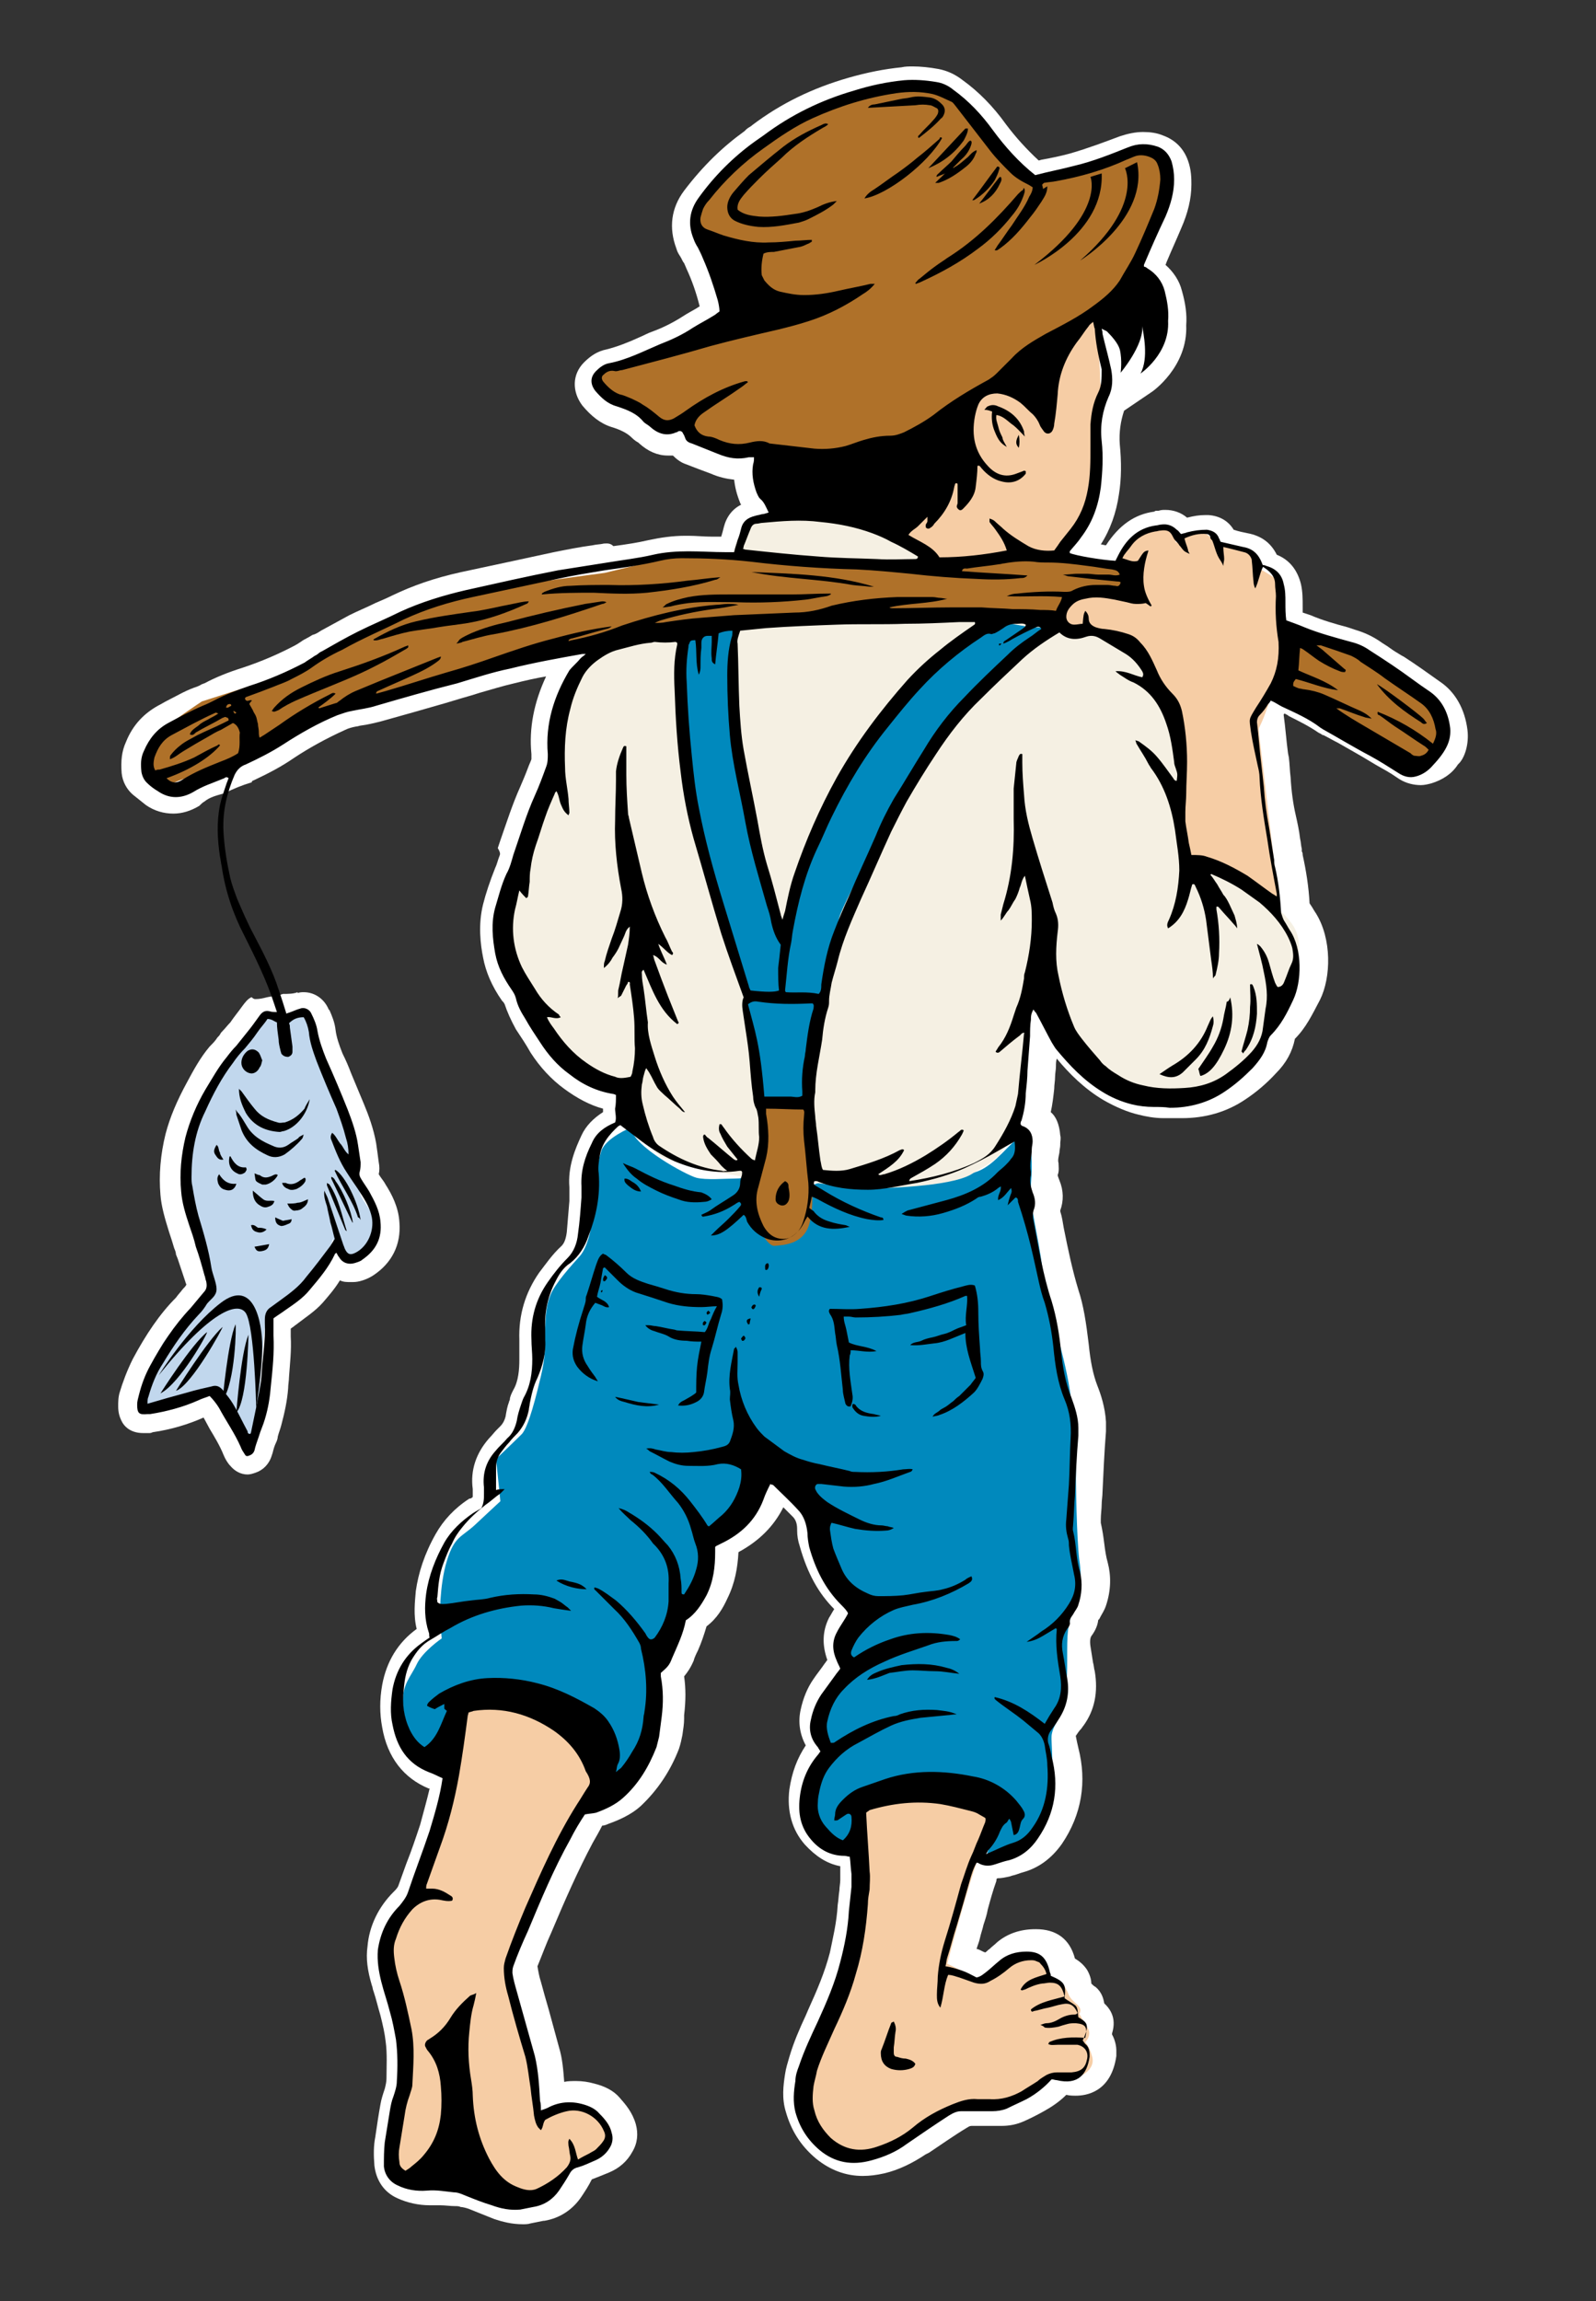 <svg xmlns="http://www.w3.org/2000/svg" xmlns:xlink="http://www.w3.org/1999/xlink" id="Layer_1" x="0px" y="0px" viewBox="0 0 185 266.7" style="enable-background:new 0 0 185 266.7;" xml:space="preserve">
<rect x="0" y="0" width="185" height="266.7" fill="#333333" stroke="none"/>
<style type="text/css">
	.st0{fill:#FFFFFF;}
	.st1{fill:#AF7129;}
	.st2{fill:#C1D7ED;}
	.st3{fill:#0089BD;}
	.st4{fill:#F6CDA5;}
	.st5{fill:#F5F0E3;}
</style>
<g>
	<path class="st0" d="M46.3,141.7c-0.1-1.8-0.9-3.3-1.6-4.4c-0.2-0.4-0.5-0.7-0.8-1.2c0.1-0.4,0.1-0.9,0-1.4   c-0.1-0.8-0.2-1.5-0.3-2.2c-0.3-1.7-0.9-3.3-1.4-4.5c-0.5-1.2-1-2.4-1.5-3.6c-0.3-0.8-0.6-1.5-1-2.3c-0.4-1-0.7-1.9-0.8-2.7   c-0.1-0.9-0.4-1.6-0.7-2.3l-0.1-0.1c-0.5-1.2-1.6-2-2.9-2c-0.2,0-0.4,0-0.7,0.1c0,0,0-0.1,0-0.1c-0.5,0.2-1.1,0.2-1.7,0.2   c-0.3,0.1-0.5,0.2-0.8,0.2c-0.4,0.1-0.7,0.1-1.1,0.2c-0.4,0.1-0.8,0.2-1.3,0.2c-0.2,0-0.3-0.1-0.4-0.2c0,0-0.1,0-0.1,0c0,0,0,0,0,0   c-0.4,0.2-0.7,0.6-1,1c-0.5,0.7-1,1.3-1.4,1.9c-0.3,0.3-0.6,0.7-0.9,1c-0.1,0.1-0.2,0.2-0.3,0.4c-0.1,0.2-0.3,0.3-0.4,0.5   c-0.2,0.3-0.5,0.6-0.8,0.9c-1.1,1.3-1.9,2.8-2.6,4.1c-1.2,2.2-2,4.1-2.5,6c-0.6,2.4-0.8,4.8-0.6,7.1c0.1,1.3,0.5,2.7,1,4.3   c0.2,0.6,0.4,1.2,0.6,1.9c0.1,0.2,0.2,0.5,0.2,0.7l0.2,0.5c0.3,0.9,0.6,1.8,0.9,2.7c0,0.1,0.1,0.2,0.1,0.3c0,0,0,0,0,0   c-0.1,0.2-0.2,0.3-0.4,0.5c-0.3,0.4-0.6,0.7-0.8,1c-1.9,1.9-3.5,4.3-5,7.1c-0.7,1.4-1.2,2.8-1.5,3.8c-0.2,0.6-0.2,1.2-0.2,1.7   c0,0.6,0.1,1.2,0.5,1.9c0.3,0.5,1,1.2,2.4,1.2c0.2,0,0.4,0,0.7,0c0.1,0,0.2,0,0.4-0.1c2.1-0.3,4.1-0.9,5.9-1.7   c0.2,0.4,0.5,0.9,0.7,1.3c0.6,1,1.2,2,1.6,3c0.2,0.5,0.5,1,0.8,1.3c0.5,0.6,1.2,1,2,1c0.3,0,0.6-0.1,0.9-0.2c0.9-0.3,1.6-1,1.9-2   l0.1-0.3c0.1-0.4,0.2-0.8,0.4-1.2c0.1-0.2,0.2-0.5,0.2-0.7c0.1-0.4,0.3-0.9,0.4-1.3c0.4-1.5,0.7-2.9,0.8-4.3c0-0.4,0.1-0.9,0.1-1.3   c0.1-1.5,0.3-3.1,0.2-4.7c0-0.3,0-0.6,0-0.9c0.1-0.1,0.3-0.2,0.4-0.3c0.1-0.1,0.3-0.2,0.4-0.3c0.9-0.7,2-1.4,2.9-2.4   c0.6-0.7,1.4-1.6,2-2.6c0.4,0.2,0.8,0.2,1.3,0.2c0.3,0,0.6,0,1-0.1c0.4-0.1,1-0.3,1.6-0.7C45.4,146.4,46.5,144.3,46.3,141.7z"></path>
	<path class="st0" d="M170.1,84.6c-0.3-2.4-1.4-4.4-3.2-5.6c-1.4-1-2.8-2-4.2-2.9l-0.2-0.1c-0.5-0.3-1-0.6-1.4-0.9   c-0.4-0.3-0.8-0.5-1.2-0.8c-0.9-0.6-1.8-1-2.8-1.3c-0.3-0.1-0.6-0.2-0.9-0.3c-1.5-0.4-2.9-0.8-4.3-1.4c-0.3-0.1-0.6-0.2-0.9-0.3   c0-0.2,0-0.4,0-0.6c0-1,0-1.8-0.2-2.7c-0.4-1.6-1.3-2.8-2.8-3.4c-0.7-1.4-1.8-2.2-3.4-2.5c-0.5-0.1-1-0.2-1.6-0.4   c-0.6-1-1.6-1.6-2.9-1.7c-0.1,0-0.3,0-0.4,0c-0.7,0-1.3,0.1-2.1,0.3c-0.7-0.6-1.6-0.9-2.5-0.9h0c-0.3,0-0.5,0-0.8,0.1   c-0.1,0-0.1,0-0.2,0c-0.1,0-0.2,0-0.3,0.1c-2.3,0.3-4.1,1.6-5.6,3.9c-0.2,0-0.4-0.1-0.6-0.1c1.1-1.7,1.8-3.7,2.1-5.8   c0.3-1.8,0.3-3.8,0.1-5.8c-0.1-1.4,0.1-2.7,0.5-3.9l3.1-2.1c0.2-0.1,4.3-3,4.1-7.8c0.1-1.3-0.1-2.6-0.5-4c-0.3-1.2-1-2.2-1.9-3   c0.1-0.2,0.1-0.3,0.2-0.5c0.5-1.2,1.1-2.5,1.6-3.7c0.8-1.8,1.2-3.5,1.2-5.1c0-0.7,0-1.7-0.4-2.8c-0.5-1.4-1.5-2.4-2.9-2.9   c-0.7-0.3-1.5-0.4-2.3-0.4c-0.9,0-1.8,0.2-2.7,0.5c-1.6,0.6-3.7,1.4-5.8,2c-1.1,0.3-2.1,0.5-3.2,0.7c-0.1,0-0.3,0.1-0.4,0.1   c-1.3-1.2-2.6-2.6-3.8-4.2c-1.5-2.1-3.2-3.8-5-5.1c-0.9-0.7-1.8-1.1-2.8-1.3c-1.1-0.2-2.1-0.3-3-0.3c-0.4,0-0.9,0-1.3,0.1   c-2,0.2-4,0.6-6.1,1.2c-4.2,1.2-7.9,3-11.2,5.5c-0.2,0.2-0.5,0.3-0.7,0.5l-0.2,0.2c-2.5,1.8-4.8,4-7,6.9c-1.5,2-1.8,4.3-0.9,6.7   c0.1,0.4,0.3,0.7,0.5,1c0,0.1,0.1,0.1,0.1,0.2c0.1,0.2,0.2,0.4,0.3,0.5c0.1,0.2,0.2,0.5,0.3,0.7c0.6,1.3,1.1,2.7,1.5,4.3   c-0.1,0.1-0.2,0.1-0.3,0.2c-0.5,0.3-1.1,0.6-1.7,1c-1.1,0.7-2.3,1.3-3.4,1.7c-0.6,0.2-1.1,0.5-1.6,0.7c-1.3,0.6-2.6,1.1-3.8,1.4   c-1,0.2-1.8,0.7-2.6,1.5c-1.4,1.4-1.4,3.4-0.2,5c1,1.2,2.1,2.1,3.4,2.5c1,0.3,1.8,0.7,2.3,1.2c0.3,0.3,0.6,0.5,0.8,0.6   c0,0,0.1,0.1,0.1,0.1c1,0.9,2.1,1.4,3.3,1.4c0.2,0,0.4,0,0.6,0c0.4,0.4,0.9,0.8,1.5,1c1,0.4,2.1,0.8,2.9,1.1   c0.9,0.4,1.8,0.6,2.7,0.7c0.1,0.9,0.3,1.7,0.7,2.7c0,0.1,0.1,0.1,0.1,0.2c-1,0.5-1.7,1.4-2,2.6c-0.1,0.4-0.2,0.8-0.3,1.1   c-0.4,0-0.7,0-1.1,0c-0.9,0-1.8-0.1-2.7-0.1c-0.1,0-0.3,0-0.4,0c-1.4,0-2.8,0.2-4.2,0.5c-1.3,0.3-2.6,0.5-4.1,0.7   C70.7,62.9,70.3,63,70,63c-0.4,0.1-0.9,0.1-1.3,0.2c-1.5,0.2-3,0.5-4.5,0.8c-3.7,0.8-7.4,1.6-10.7,2.3c-3.2,0.7-5.7,1.6-8,2.7   c-0.6,0.3-1.3,0.6-2,0.9c-1,0.5-2,0.9-3,1.4c-1.1,0.6-2.2,1.2-3.3,1.8c-0.3,0.2-0.6,0.4-1,0.5c-0.3,0.2-0.5,0.3-0.7,0.4   c-0.1,0.1-0.2,0.1-0.2,0.1c-0.1,0.1-0.2,0.1-0.3,0.2c-0.3,0.2-0.6,0.4-0.8,0.5c-1.7,0.9-3.7,1.8-6.1,2.6c-1.6,0.5-3.1,1.1-4.4,1.8   c-0.1,0-0.2,0.1-0.3,0.1c-0.3,0.2-0.6,0.3-0.9,0.4c-1.1,0.4-2.1,1-3.1,1.5c-0.4,0.2-0.7,0.4-1.1,0.6c-1.6,0.9-2.9,2.2-3.7,4.2   c-0.5,1.1-0.6,2.2-0.5,3.6c0.1,1,0.6,1.9,1.3,2.5c0.5,0.4,1,0.8,1.5,1.2c1,0.7,2.1,1,3.2,1c1,0,2-0.3,3-0.9c0,0,0,0,0,0   c0,0,0,0,0,0c0.2-0.2,0.4-0.4,0.6-0.5c0.6-0.5,1.4-0.7,2.1-0.9c0.1,0,0.2,0,0.3-0.1c1-0.5,2-0.9,3-1.2c0,0,0.1,0,0.1-0.1   c0-0.1,0.1-0.1,0.3-0.2c1.7-0.8,3.2-1.6,4.5-2.5c1.8-1.2,3.8-2.3,6-3.3c0.4-0.2,0.8-0.3,1.3-0.4c0.2,0,0.4-0.1,0.5-0.1   c0.8-0.1,1.6-0.3,2.4-0.5c2.5-0.7,5-1.4,7.4-2.1c0.7-0.2,1.3-0.4,2-0.6c0.7-0.2,1.4-0.4,2-0.6c1.4-0.4,2.7-0.8,4-1.1   c1.2-0.3,2.5-0.6,3.7-0.8c-1.4,3-2,6-1.7,9c0,0.3,0,0.5,0,0.6c-0.1,0.3-0.3,0.7-0.4,1c-0.3,0.8-0.6,1.5-0.9,2.2   c-0.9,2-1.6,4.2-2.3,6.2c-0.1,0.3-0.2,0.6-0.3,0.9C58,98.8,58,99,57.9,99.2c-0.2,0.5-0.3,1-0.5,1.4c-0.6,1.5-1.1,3-1.4,4.2   c-0.6,2.4-0.3,4.7,0,6.2c0.3,1.6,1,3.3,2.2,5l0.1,0.1c0.1,0.1,0.2,0.3,0.2,0.3c0.3,0.9,0.7,1.8,1.3,2.9c0.6,0.9,1.2,1.8,1.7,2.7   c1.1,1.7,2.4,3.1,3.9,4.2c1.5,1.1,3,1.9,4.5,2.3c0,0.1,0,0.3,0,0.4c-1.1,0.7-2,1.6-2.5,2.7c-0.7,1.5-1.6,3.6-1.4,6c0,0.3,0,0.6,0,1   l0,0.6c-0.1,1.2-0.2,2.4-0.3,3.6c-0.1,0.8-0.3,1.3-0.6,1.6c-1.1,1-1.9,2.2-2.6,3.1c-1.6,2.3-2.4,4.9-2.3,7.8c0,0.2,0,0.5,0,0.7   c0,0.5,0,1.1,0,1.6c0,1.1-0.1,2.5-0.7,3.5c-0.2,0.4-0.4,0.8-0.4,1.1l0,0c0,0.1-0.1,0.2-0.1,0.3c-0.2,0.5-0.3,1.1-0.4,1.7   c-0.1,0.4-0.3,0.8-0.6,1.1c-0.1,0.1-0.3,0.3-0.4,0.4c-0.3,0.3-0.6,0.7-0.9,1c-1.5,1.7-2.2,3.7-1.9,5.9c0,0.1,0,0.3,0,0.5l0,0   c0,0.1,0,0.3,0,0.4c-0.1,0.1-0.2,0.2-0.4,0.2c-1.7,1.1-3,2.5-3.9,4.1c-1.3,2.3-2,4.5-2.3,6.6c-0.1,1.2-0.3,2.8,0.1,4.4   c-2.2,1.6-3.5,3.8-4,6.5c-0.3,1.7-0.3,3.3,0,4.9c0.6,3.5,2.5,5.9,5.4,7.1c0,0,0.1,0,0.1,0c-0.3,1.3-0.7,2.7-1.1,4.2   c-0.5,1.5-1,3-1.6,4.5c-0.3,0.8-0.6,1.7-0.9,2.5c-0.1,0.3-0.3,0.5-0.6,0.8c-1.7,1.7-2.8,3.9-3,6.3c-0.2,1.4,0,2.8,0.5,4.5   c0.1,0.2,0.1,0.5,0.2,0.7c0.3,0.9,0.5,1.8,0.8,2.8c0.3,1.2,0.5,2.1,0.6,3c0.2,1.4,0.1,3,0.1,4.3c0,0.4-0.1,0.8-0.2,1.2   c-0.2,0.6-0.4,1.2-0.5,1.8c-0.2,1.1-0.4,2.4-0.6,3.8c-0.2,1-0.2,2.1-0.1,3.3c0.2,1.7,1.1,3.1,2.7,3.8c1.1,0.5,2.4,0.8,3.7,0.8   c0.2,0,0.4,0,0.7,0c0.1,0,0.3,0,0.5,0c0.6,0,1.2,0.1,1.8,0.1c0.2,0,0.4,0,0.6,0.1c0.2,0,0.6,0.1,0.9,0.2c0.5,0.2,1,0.4,1.5,0.6   c0.5,0.2,1,0.4,1.5,0.6c0.9,0.3,2,0.6,3.3,0.6c0.3,0,0.6,0,0.9-0.1c0.5-0.1,1-0.2,1.5-0.3l0.1,0c1.8-0.3,3.3-1.3,4.3-2.8   c0.4-0.6,0.8-1.2,1.2-2c0.8-0.3,1.5-0.6,2-0.8c1.2-0.5,2.1-1.3,2.7-2.4c0.6-1,0.7-2.1,0.4-3.2c-0.4-1.4-1.2-2.3-1.9-3.1   c-0.7-0.8-1.7-1.3-2.9-1.6c-0.7-0.2-1.4-0.3-2.1-0.3c-0.5,0-1,0-1.4,0.1c-0.1-1.3-0.2-2.7-0.6-4c-0.4-1.5-0.8-2.9-1.2-4.4   c-0.3-1-0.6-2.1-0.9-3.2c-0.2-0.6-0.3-1.2-0.4-1.8c0.5-1.2,1-2.6,1.6-3.9c1.6-3.8,3.1-7.2,4.8-10.4c0.4-0.7,0.8-1.4,1.1-2   c0.2,0,0.5-0.1,0.7-0.2c1.1-0.4,2.6-1,3.8-2.1c1.9-1.8,3.4-4,4.4-6.6c0.2-0.6,0.3-1.1,0.4-1.6c0.1-0.7,0.2-1.3,0.2-1.9l0-0.4   c0.2-1.7,0.2-3.1,0-4.5c0.4-0.5,0.7-0.9,1.1-1.8c0.1-0.4,0.3-0.8,0.5-1.2c0.4-0.9,0.7-1.8,1-2.8c1.2-0.9,1.9-2.1,2.4-3.2   c0.9-1.8,1.2-3.6,1.3-5.4c2.4-1.3,4.1-3,5.2-5.2c0.4,0.4,0.7,0.7,1.1,1.1c0.2,0.2,0.5,0.6,0.5,1.4l0,0.2c0,0.6,0.1,1.2,0.3,1.8   c0.9,3.2,2.2,5.5,4,7.3c-0.2,0.3-0.4,0.7-0.6,1c-0.8,1.6-0.8,3.2-0.2,4.9c-0.1,0.1-0.2,0.3-0.3,0.4c-0.4,0.6-0.9,1.2-1.3,1.8   c-0.7,1-1.2,2.2-1.5,3.6c-0.3,1.4-0.1,2.8,0.6,4.1c-1,1.5-1.6,3.1-1.9,5.1c-0.3,2.5,0.3,4.7,1.8,6.4c1.2,1.3,2.5,2.2,4.1,2.5   c0,0.1,0,0.2,0,0.3c0,0.4,0,0.8,0,1.3c0,0.4-0.1,0.8-0.1,1.2c-0.1,0.6-0.1,1.1-0.2,1.7c-0.1,2-0.6,4-0.9,5.5   c-0.6,2.3-1.5,4.4-2.5,6.6c-0.1,0.2-0.2,0.5-0.3,0.7c-0.7,1.5-1.4,3.1-1.9,4.8c-0.2,0.7-0.4,1.3-0.5,2c-0.2,1.3-0.4,2.8,0.1,4.4   c0.6,2.1,1.7,3.9,3.5,5.4c1.6,1.3,3.4,2,5.4,2c0.8,0,1.6-0.1,2.5-0.3c1.7-0.4,3.3-1.2,4.8-2.2l0.4-0.2c1.5-1,2.9-2,4.4-2.9   c0.3-0.2,0.4-0.2,0.6-0.2c0.2,0,0.5,0,0.8,0l0.1,0l0,0c0.5,0,1,0,1.5,0c0.3,0,0.7,0,1,0l0,0c1,0,1.8-0.2,2.5-0.5   c0.7-0.3,1.5-0.7,2.4-1.2c0.9-0.5,1.8-1.1,2.6-1.9c0.4,0.1,0.8,0.1,1.1,0.1c1.2,0,4.1-0.4,4.7-4.6c0-0.2,0-0.5,0-0.7   c0-0.3-0.1-1.1-0.5-1.8c0,0,0-0.1,0-0.1c0.3-1,0.4-2.3-0.9-3.5c-0.1-0.6-0.3-1.3-1-1.9c-0.2-0.1-0.3-0.2-0.5-0.4   c0-0.5-0.2-1.1-0.5-1.6c-0.4-0.6-0.9-1-1.4-1.3c-0.6-2.3-2.2-3.4-4.5-3.4l-0.1,0c-1.7,0-3.2,0.5-4.4,1.5c-0.3,0.3-0.6,0.5-0.9,0.8   c-0.2,0.1-0.3,0.3-0.5,0.4c-0.3-0.1-0.6-0.3-0.9-0.4c0,0-0.1,0-0.1,0c0.1-0.4,0.3-0.8,0.4-1.3c0.1-0.5,0.3-1,0.4-1.5   c0.2-0.6,0.4-1.2,0.5-1.8c0.3-1.1,0.6-2.2,1-3.3l0-0.1c0-0.1,0-0.1,0.1-0.2c0,0,0,0,0,0c0.5,0,0.9-0.1,1.4-0.2l0.3-0.1   c0.5-0.1,0.9-0.3,1.3-0.4c1.8-0.5,3.3-1.6,4.5-3.3c2.3-3.4,2.9-7.2,1.9-11.1c-0.1-0.4-0.2-0.9-0.3-1.4c0.2-0.3,0.4-0.6,0.6-0.8   c0.1-0.1,0.2-0.3,0.3-0.4c1.3-1.8,1.7-3.9,1.3-6.3c-0.1-0.3-0.1-0.7-0.2-1c-0.1-0.6-0.2-1.3-0.3-1.9c-0.1-0.7,0-1.1,0.2-1.3   c0.2-0.3,0.6-0.9,0.7-1.7c0,0,0-0.1,0.1-0.1c0-0.1,0.1-0.1,0.1-0.2c0.2-0.4,0.5-0.8,0.7-1.4c0.6-1.8,0.6-3.5,0.2-5   c-0.2-0.7-0.3-1.4-0.4-2.2c-0.1-0.8-0.2-1.5-0.4-2.4c0-0.1,0-0.1,0-0.2c0-0.1,0-0.1,0-0.2c0-0.6,0.1-1.2,0.1-1.7   c0-0.5,0.1-1,0.1-1.5c0.1-2.1,0.2-4.5,0.4-7c0-0.3,0-0.6,0-0.8c0-0.1,0-0.2,0-0.3c-0.1-1.7-0.6-3.2-1-4.2c-0.5-1.3-0.8-2.8-1-4.8   c-0.3-2.5-0.6-4.5-1.2-6.3c-0.7-2.3-1.2-4.7-1.7-7.2c-0.1-0.6-0.2-1.3-0.4-1.9c0-0.1,0-0.1,0-0.1c0.4-1.1,0.4-2.3-0.1-3.5   c-0.2-0.5-0.2-0.6-0.2-0.6c0.2-0.5,0.1-1,0.1-1.4c-0.1-0.3,0-0.7,0.1-1.2c0-0.3,0.1-0.6,0.1-0.9c0-0.1,0-0.1,0-0.2   c0-0.2,0.1-0.6,0-0.9c-0.1-1.3-0.5-2.2-1.1-2.7c0.2-0.9,0.3-1.8,0.4-2.7c0-0.5,0.1-0.9,0.1-1.4c0-0.4,0.1-0.8,0.1-1.2   c0-0.3,0-0.6,0.1-0.9c1.4,1.7,3.2,3.5,5.4,4.8c1.4,0.8,2.8,1.4,4.1,1.7c0.8,0.2,1.8,0.4,2.9,0.4l0,0l0,0c0.3,0,0.6,0,1,0   c0.3,0,0.6,0,0.9,0c0.1,0,0.1,0,0.2,0c2.7,0,5.2-0.7,7.4-2.2c1.2-0.8,2.4-1.8,3.5-3c1.2-1.2,1.9-2.5,2.2-4c1.3-1.3,2-2.8,2.9-4.5   c1.3-2.6,1.4-7.1-0.5-10.1c-0.1-0.1-0.1-0.2-0.2-0.3c-0.1-0.2-0.3-0.5-0.5-0.8c-0.1-1.9-0.4-3.8-0.8-5.6c0-0.1,0-0.3-0.1-0.4   c0-0.1,0-0.2,0-0.3c-0.1-0.4-0.1-0.8-0.2-1.2c-0.1-0.9-0.3-1.8-0.5-2.7c-0.3-1.3-0.5-2.7-0.6-4.4c-0.1-0.8-0.1-1.5-0.2-2.3   l-0.1-0.5c-0.2-1.5-0.3-3-0.5-4.4c0,0,0,0,0-0.1c0,0,0.1-0.1,0.1-0.1c0.2,0.1,0.4,0.2,0.5,0.3c1.2,0.6,2.4,1.2,3.4,1.9   c0.2,0.1,0.4,0.2,0.5,0.3c0,0,0,0,0.1,0c0.6,0.3,1.1,0.6,1.7,0.9c1.2,0.7,2.5,1.4,3.8,2.2c0.8,0.5,1.6,0.9,2.4,1.4   c0.3,0.2,0.6,0.4,0.9,0.6c0.8,0.5,1.7,0.7,2.5,0.7c0.4,0,0.8-0.1,1.2-0.2c1.3-0.4,2.4-1.1,3.1-2.2   C169.8,87.9,170.3,86.2,170.1,84.6z"></path>
	<g>
		<path class="st1" d="M149.6,73.4c-0.2,0.4-0.1,3.2-0.4,4.4s0.2,2.3,0.2,2.3s4.2,2,5.5,3.2s6.7,4.2,7.5,4.7c0.8,0.6,2.7,1.4,3.7,0    s1.3-3.7,0.6-5.2s-3.5-3.7-4.2-3.9c-0.7-0.2-5.6-3.6-5.9-3.8S149.6,73.4,149.6,73.4z"></path>
		<g>
			<path class="st2" d="M30.4,117.7c0,0-2.7,3.5-3.6,4.7c-0.9,1.2-3.4,5-3.9,6.8c-0.5,1.8-1.5,7.5-1,9.9c0.5,2.4,1.6,5.7,1.9,6.6     c0.3,0.9,0.4,3.1,0.4,3.1l-1.4,2.8c0,0-3.4,2.8-4.2,4.6c-0.8,1.8-2,5-2,5l-0.2,1.7c0,0,4.1-0.8,4.7-1c0.6-0.2,3.2-1.4,3.8-0.7     c0.6,0.7,2.8,4.5,3,4.8c0.2,0.2,1,1.6,1,1.6s1.1-3.5,1.2-6c0.1-2.5,0.5-7,0.6-7.7s0.2-1.4,0.6-1.9c0.4-0.5,5.5-4.4,6.2-5.7     c0.7-1.3,1.1-2.7,1.1-2.7s0.6,2.3,2.1,1.9c1.4-0.4,2.7-0.9,2.7-3.1s-1.3-2.8-1.7-4.2s-0.4-1.8-0.6-3.9c-0.1-2.1-0.1-2.7-0.9-4.2     c-0.8-1.6-3.4-6.6-3.7-8.9c-0.3-2.2-0.4-3.9-1-4c-0.6-0.1-1.1,0.1-1.9,0.4C32.9,118.1,30.9,117,30.4,117.7z"></path>
			<path class="st3" d="M73.1,130.7c0,0-2.9,1.2-3.4,2.7c-0.5,1.5-1,5.3-1,7s-0.6,4.2-1.5,5.2s-2.9,3.2-3.4,4.5     c-0.5,1.2-0.6,2.6-0.6,4.3s0,3-0.5,5.1c-0.5,2.1-1.4,5.8-2.2,6.7c-0.9,0.9-3,2.9-3,2.9l0.5,4.9c0,0-1.3,1.2-2.9,2.7     c-1.6,1.5-2.4,1.3-3.3,4.2c-0.9,2.9-0.8,6.8-0.8,6.8l0.2,2.2c0,0-2.2,1.5-2.9,3c-0.7,1.5-1.7,2.3-1.6,4.6     c0.2,2.3,0.7,4.6,1.5,5.5c0.7,1,2.9,1.6,2.9,1.6s1.2-1.5,2-3.6c0.8-2.1,0.7-3.5,2.9-4c2.2-0.5,12.1,2.3,13.4,4.7     c1.3,2.4,0.9,4,0.8,4.6c-0.1,0.6,1.9,1.6,3.3-0.4c1.4-2,2.8-5.9,2.7-8.7c-0.1-2.8,0.2-5.1,0.2-5.1s2-1.5,2.5-3.4     c0.5-1.9,1.2-2.1,1.6-2.7s0-1.6,0.9-3.2s1.2-4,1.5-4.3c0.2-0.2,2.3-0.8,3.8-3.1c1.5-2.3,2.6-4.9,2.7-5.1c0.1-0.2,3.9,2.6,4.7,3.3     s0.8,1.8,1.2,3.8c0.4,2,3,7.5,4.1,8.3s0.6,1.5,0.5,1.7c-0.1,0.2-1.4,1.2-1.7,2.7c-0.2,1.6,0.4,2.9,0.4,2.9s1.1-0.1-0.5,1.8     c-1.6,1.9-2.1,1.7-2.4,3.1s-0.4,2.2-0.2,2.9s0.9,1.6,0.9,1.6s-1,2.3-1.5,3.7s-1.1,1.3-0.7,3.3s0.9,2.5,1.6,3.3     c0.7,0.8,2.7,2.2,3.1,1.4c0.4-0.8,0.4-3.7,1.1-4.8c0.7-1.1,0-0.6,3.7-1.4c3.7-0.8,9-0.2,10.1,0.8s1.7-0.4,1.6,1.5     c-0.2,1.9-1,4.8-1,4.8s0,0.5,1.3,0c1.3-0.5,5.2-0.8,5.9-5.5c0.7-4.6,0.2-7.3,0.3-8.4c0.2-1.2,0.7-1.3,1.2-3.2     c0.5-1.9,0.6-2.7,0.6-5.6c0-3,0-3.7,0.7-5.8c0.7-2.1,1.1-3.1,0.7-5.7c-0.3-2.6-0.4-8.7-0.4-11.5s0-3.6-0.7-8.2     c-0.7-4.6-2.8-10.5-3.2-14.2c-0.4-3.6-1.5-7.1-1.3-9.6s0.2-6.8-1.5-5.4c-1.7,1.4-3.2,3.7-5.5,4.1c-2.2,0.4-4.8-0.1-7.5,1     c-2.7,1-6.5,0.1-6.5,0.1s-2.4,0.1-3.2,0c-0.8-0.1-1.6,0.7-2.8,0.8c-1.2,0.2-3,0.3-3.5,0.2c-0.5-0.1-1.4-1.8-1.4-1.8     s-1.3,0.3-2.4,0.3s-3.4,0.2-4.5-0.1S73.4,132.9,73.1,130.7z"></path>
			<path class="st4" d="M99.6,210.1c0,0,0.6,6.8,0.6,8.6s-1.6,9.7-2.9,12.9c-1.3,3.2-3.6,7.6-3.6,9.3c-0.1,1.7,0.5,7.7,3.6,8.6     c3.1,0.9,5.5-0.5,8-1.9c2.5-1.4,6.2-3.6,8.3-3.8c2.1-0.2,4.6-0.6,5.9-1.5c1.3-0.9,2.5-1.4,2.5-1.4s2.2,0.2,3.1-0.2     s1.8-1.2,1.5-2.3c-0.3-1.2-0.8-1.7-0.8-1.7s0.8-0.8,0.3-1.6s-1-1.7-1-1.7s0.5-0.5-0.4-1.2c-0.8-0.7-0.8-1-1-1.4     c-0.2-0.4-0.4-0.9-0.9-1.1c-0.5-0.2-1.2-0.7-1.2-0.9c0-0.2-0.6-0.8-0.7-1.2c0-0.5,0-0.9-0.6-0.9s-1.7,0.3-1.7,0.3s-2.2,1.2-3,1.7     c-0.7,0.5-1.9,1-2.9,0.4c-1-0.6-2.9-1.5-2.9-1.5s3.3-12.7,4.8-15.2c1.5-2.6,2-3.1,0.2-3.8s-9.7-0.8-11-0.7     C102.4,208.1,99.6,210.1,99.6,210.1z"></path>
			<path class="st4" d="M53.5,198.4c-0.2,0.1-0.5,5.9-1.6,10.4c-1.1,4.6-2.5,10.2-3.2,11.2c-0.7,1-2.7,2.7-3.1,5     c-0.3,2.3,0.1,3.8,0.6,5.5s1.6,5.9,1.3,9.2c-0.2,3.3-0.4,4-1,6.5c-0.6,2.6-0.7,3.1-0.7,4.4c0.1,1.2-0.6,2,1.7,2.1     c2.2,0.1,6.6,0.1,7.6,0.7c1,0.6,3.8,1.6,5.5,1.3c1.7-0.2,3-0.3,3.9-1.6c0.9-1.2,1.2-1.9,1.2-1.9s3.5-1.1,4.2-2     c0.7-0.9,1.6-1.9,0.3-3.4c-1.2-1.5-2.6-1.8-3.1-1.6s-4.5,1.3-4.5,1.1s-0.7-3.9-1.2-6.2c-0.5-2.3-2.2-8.7-2.2-10.4     s3.3-9.9,4.8-12.9c1.5-3,5.8-10,5.8-10.8S62.8,194.4,53.5,198.4z"></path>
			<path class="st4" d="M124.6,73.2c0.4,0,4.6,0.4,6,1.3c1.5,0.9,3.3,3.8,3.7,5.1c0.4,1.2,2.4,7.1,2.5,8.8     c0.1,1.7,0.4,10.4,0.4,10.4s0.2,1.4,1,1.4c0.8,0,5.1,1.7,6.7,2.9c1.7,1.2,3.6,2.7,3.5,2.5c-0.1-0.2-2.2-18.6-2.4-20.1     c-0.2-1.6-0.1-0.6,0.8-3.2c0.9-2.6,2.1-3.8,2-5.5c-0.1-1.7-0.6-7-0.7-7.7c-0.1-0.7,0.2-1.7-0.5-2.2s-2-1.2-2-1.2     s-0.2-1.2-0.9-1.6s-3.6-1.1-3.6-1.1L140,62c0,0-1.2-0.6-1.8-0.2c-0.6,0.3-1.9,1.1-1.9,1.1s-0.2-2-0.7-1.9     c-0.6,0.1-2.9,0.2-3.7,1.2s-2.5,2.6-2.5,2.6s0.7,2.7,0.1,2.9s-2.9,1-3.4,1s-1.8,0-2,0.7c-0.2,0.7-2,3.6-0.6,3.7"></path>
			<path class="st4" d="M104.6,61.8l3.2,3.3c0,0,7.5-0.2,9.7-0.5c2.2-0.2,4.5,0.3,5.6-0.8c1.2-1.2,3.6-4.1,3.7-8.4s0.2-7.4,0.7-8.7     c0.5-1.3,0-1,0-3.6c-0.1-2.6-0.7-6.3-0.7-6.3s-4.1,1.8-5.9,3.3c-1.8,1.5-3.1,2.7-4.8,3.7c-1.7,1.1-2.3,2.2-3.3,3.1     c-1,1-2.5,4-2.7,4.3C109.9,51.7,104.6,61.8,104.6,61.8z"></path>
			<path class="st5" d="M68.6,76.1c0,0-2.7,2.9-3.3,6.5c-0.6,3.6-0.5,7.1-0.5,7.1s-0.8,1.1-1.4,2.9c-0.6,1.8-1.9,3.9-2.3,5.6     s-0.7,3.1-0.7,3.1s-1.3,1.1-1.5,2.8s-0.1,5.3,0.4,6.4c0.5,1.1,3.1,6,2.8,6.2s2.2,3.7,3,4.5c0.7,0.7,3.3,4,4.7,4s3.1,0.6,3.1,0.6     s0.7,7.5,4.6,8.6c3.9,1.2,10.7,2.6,13.7,2.5s7.8,1,9.3,0.9c1.6-0.1,9.6-0.2,12.1-1.7c2.5-1.6,3.9-1.6,5.3-6.8     c1.4-5.2,0.8-8.4,1.6-11.3c0.7-2.9,1.6-4.4,1.6-4.4s3.1,9.4,7.5,11.1c4.4,1.7,7,2.9,9.6,2.1c2.6-0.8,5.8-1.5,7.5-3.9     c1.7-2.4,1.5-3.3,2.1-4.3c0.6-1,1.1-1.1,1.7-3.2c0.7-2.2,0.8-2.4,1-4.1c0.2-1.7,0.1-3.1-0.8-4.3c-0.9-1.2-2-2.2-3.6-3.2     c-1.6-1.1-7.3-4.6-7.8-4.4s-2.2-3.6-1.7-5.5c0.5-1.9,0.2-5,0-7.1c-0.2-2.2-2.4-8.4-4.1-10.2c-1.7-1.7-3.4-2.4-3.4-2.4l-3.4-0.8     l-2-0.1l-1.7-1.7c0,0-11.3-2.8-12.2-3.6c-0.9-0.7-2-3.4-2.5-3.9c-0.5-0.5-6.2-3.1-8.4-3.6s-4.9-0.4-7-0.6s-5,0.5-5,0.5     s-1.5,1.7-1.8,3.2c-0.2,1.5-1.6,5.3-2.1,5.6c-0.5,0.2-7,3-8.5,3.6C72.9,73.1,68.6,76.1,68.6,76.1z"></path>
			<path class="st1" d="M88.3,127.8c0,0,0.2,4.5-0.3,6.7c-0.5,2.2-0.9,4.3-0.7,5.8c0.2,1.5,1.6,4.2,2.5,4.1c0.9-0.1,3.3-0.1,4-2.5     s0.2-5.8,0.2-7.6c0-1.8-0.6-6.4-0.6-6.4L88.3,127.8z"></path>
			<path class="st3" d="M78.9,73.4c0,0,0,11.1,0.2,13.4c0.2,2.4,3.4,16.4,5.5,22.4c2.1,6,1.7,7.5,1.9,9.1c0.1,1.6,1.4,7,1.4,7     s-0.5,3,0.4,2.6c0.9-0.4,5.1,0.1,5.1,0.1s-0.6-4.1,0.1-6.3c0.7-2.1,3.2-13.3,3.8-15.4c0.6-2.1,7.2-13.9,8.8-16.6     c1.6-2.7,8-10.2,9.8-11.9c1.9-1.7,6.3-5.2,6.3-5.2s-1.5,0.4-4.4-0.2c-2.8-0.6-5,0.3-5,0.3s-4.3,3.3-5.6,5.1s-9.7,12.7-11.1,15.2     s-3.7,8.9-4.1,10.7s-1.4,5.1-1.4,5.1s-2.9-9.6-3.2-11.3s-3-18.3-2.9-20.1c0.1-1.9,0.7-5,0.7-5L78.9,73.4z"></path>
			<path class="st1" d="M21.2,90.3c0,0,2.4-0.4,3.6-1c1.2-0.6,8.7-4.3,9.2-4.7c0.5-0.4,3.5-1.7,4.3-2.1c0.9-0.4,10.7-3,13.3-4     c2.6-1,11.3-3,11.3-3s6-0.9,7.5-1.2c1.5-0.4,11.2-1.2,13.3-1.6c2.1-0.4,22-1.1,25.2-1.1s9.1-0.1,10.2-0.1c1.1,0,3.5-0.4,3.5-0.4     s1.7-2.2,3.6-2.3s5.6-0.1,5.6-0.1s-0.1-2.5-0.9-2.9s-5.6-0.5-7.3-0.7c-1.7-0.2-6-0.9-8.2-0.4c-2.2,0.5-8.6,1.1-8.6,1.1l-14.7-0.5     l-12.9-1.1l-9.1,2.2c0,0-13.6,1.8-14.3,2.1C55,68.6,45,71.6,45,71.6L33.7,78l-10.3,3.3c0,0-3.8,2.5-4.8,3.5s-2,2.6-1.9,3.2     c0.1,0.6,2.7,3,2.7,3L21.2,90.3z"></path>
			<path class="st1" d="M84,37.3c0,0-6.5,2.8-7.5,3.3c-1,0.5-5.1,1.6-5.1,1.6s-3.1,1.2-2.6,1.9c0.6,0.7,4.2,2.6,5.1,3.2s2.9,2.3,4,2     s3.2,1.7,4.3,2.2s10.4,1.1,14,1.2c3.6,0.2,11.8-3.1,15.6-5.5s6.3-3.8,8.6-5.8c2.3-2,4.6-3.6,6.9-5.4c2.3-1.7,2.7-2.4,4-4.9     c1.2-2.5,1.9-5.4,2.8-7c0.9-1.6,1.5-3.3,1.3-4.7c-0.2-1.4-1.6-2.5-2.2-2.3s-3.2,1.2-5.5,1.8c-2.3,0.7-8.3,2-8.3,2     s-5.3-5.5-6.5-7.1c-1.2-1.6-2.8-3.2-4.4-3.6c-1.6-0.3-6-0.6-8.9,0.6c-2.8,1.2-10.4,4.5-12.3,6.4s-4.9,4.1-5.7,6s-0.9,4.2,0,5.7     c0.9,1.5,2.8,6.9,2.8,6.9L84,37.3z"></path>
			<g>
				<g>
					<g>
						<path d="M111.9,154.5c-1.3,0.5-2.4,1.1-3.6,1.2c-0.9,0.1-1.8,0.3-2.8,0.2c0.4-0.4,0.9-0.3,1.3-0.5c0.4-0.2,0.8-0.3,1.3-0.4        c0.5-0.1,0.9-0.3,1.4-0.4c0.4-0.1,0.8-0.3,1.2-0.5c0.4-0.2,0.8-0.3,1.3-0.5c-0.2-1.1,0.2-2.3,0.1-3.4c-0.1,0-0.2,0-0.2,0        c-2,0.9-4.2,1.5-6.4,2c-0.4,0.1-0.7,0.1-1.1,0.2c-1.7,0.2-3.4,0.3-5.2,0.3c-0.3,0-0.5-0.1-0.8-0.1c-0.2,0-0.4,0-0.6,0        c0,0.6,0.2,1,0.3,1.5c0.1,0.5,0.2,1,0.3,1.5c1,0.5,2.1,0.4,3.2,1c-1.1,0.2-2-0.1-3-0.1c0,0.2,0,0.4-0.1,0.6        c-0.2,1.5,0.1,3,0.3,4.5c0.1,0.5,0,0.9-0.2,1.4c-0.3,0.1-0.5-0.1-0.6-0.3c-0.1-0.5-0.3-1.1-0.3-1.6c-0.2-1.7-0.3-3.5-0.7-5.2        c-0.1-0.5-0.1-0.9-0.2-1.4c-0.1-0.8-0.1-1.5-0.6-2.2c-0.1-0.2-0.2-0.4,0-0.6c1.2,0,2.3,0.1,3.5,0c2.8-0.2,5.5-0.6,8.2-1.5        c1.2-0.4,2.5-0.8,3.7-1.1c0.4-0.1,0.9-0.3,1.4-0.1c0.3,1,0.4,2,0.4,3.1c0,1.4,0.1,2.8,0.2,4.2c0,0.5,0.1,1,0.1,1.5        c0,0.4,0,0.7,0.2,1.1c0.2,0.3,0.1,0.6,0,0.9c-0.3,0.6-0.6,1.2-1,1.6c-1.2,1.1-2.5,2.1-4,2.6c-0.2,0.1-0.4,0.1-0.8,0.2        c0.2-0.4,0.6-0.5,0.8-0.7c0.2-0.2,0.5-0.3,0.8-0.5c0.3-0.2,0.5-0.4,0.8-0.6c0.2-0.2,0.4-0.4,0.7-0.6c0.2-0.2,0.5-0.5,0.7-0.7        c0.2-0.2,0.4-0.4,0.6-0.6c0.2-0.3,0.4-0.5,0.6-0.8C112.5,157.8,111.9,156.3,111.9,154.5z"></path>
						<path d="M69.3,160.1c-1-0.3-1.8-0.9-2.4-1.7c-0.4-0.6-0.6-1.2-0.5-2c0.3-1.6,0.7-3.1,1.2-4.6c0.1-0.4,0.3-0.8,0.3-1.2        c0-0.2,0-0.3,0.1-0.5c0.4-1.2,0.7-2.3,1.1-3.5c0.2-0.5,0.3-1,0.8-1.3c0.1,0.1,0.3,0.1,0.4,0.2c0.8,0.6,1.6,1.3,2.3,2        c0.7,0.7,1.6,1,2.5,1.3c0.7,0.2,1.4,0.4,2,0.6c1.2,0.4,2.4,0.6,3.6,0.6c0.6,0,1.2,0.1,1.8,0.2c0.4,0.1,0.9,0.1,1.2,0.4        c0.1,0.6,0.1,1.1-0.1,1.7c-0.4,1.3-0.7,2.7-1.1,4c-0.3,0.9-0.4,1.8-0.5,2.7c-0.1,0.8-0.3,1.6-0.4,2.4c-0.1,0.5-0.4,0.8-0.7,1        c-0.7,0.4-1.4,0.6-2.3,0.5c0.2-0.4,0.5-0.5,0.7-0.6c0.2-0.1,0.5-0.3,0.7-0.4c0.3-0.2,0.5-0.3,0.7-0.5c0-1,0-2,0.1-3        c0.1-1,0.3-1.9,0.5-2.9c-0.6,0-1.1,0-1.7-0.1c-0.7,0-1.5-0.1-2.1-0.5c-0.5-0.3-1.1-0.4-1.6-0.6c-0.4-0.1-0.8-0.3-1.1-0.7        c0.2,0,0.3,0,0.4,0c0.3,0,0.5,0.1,0.8,0.1c0.7,0.1,1.4,0.3,2.1,0.4c0.1,0,0.3,0.1,0.4,0.1c1.1,0.1,2.2,0.1,3.2,0.2        c0.4-0.5,0.4-1,0.7-1.5c0.2-0.5,0.4-1,0.7-1.5c-0.6,0-1.2,0.1-1.8,0.1c-1.3,0-2.6-0.1-3.9-0.5c-1.2-0.4-2.4-0.8-3.7-1.2        c-0.8-0.3-1.5-0.8-2.1-1.4c-0.5-0.5-1-1-1.5-1.5c-0.1,0-0.2,0.1-0.2,0.1c-0.1,0.6-0.2,1.1-0.3,1.7c-0.1,0.5-0.3,1-0.4,1.6        c0.5,0.4,1.2,0.5,1.4,1.2c-0.3,0.1-0.6-0.1-0.8-0.2c-0.3-0.1-0.5-0.2-0.8-0.3c-0.6,0.7-1,1.5-1.1,2.5        c-0.1,0.8-0.3,1.7-0.4,2.5c-0.1,0.8,0.1,1.6,0.6,2.3c0.3,0.5,0.6,0.9,0.9,1.3C69.1,159.8,69.2,159.9,69.3,160.1z"></path>
						<path d="M82.5,139c-0.3,0.2-0.6,0.3-0.9,0.3c-1,0.1-2,0.1-3-0.3c-0.9-0.3-1.7-0.6-2.5-1c-0.8-0.4-1.6-0.8-2.3-1.4        c-0.6-0.4-1.1-1-1.6-1.8c0.6,0.3,1,0.4,1.4,0.6c1.5,0.8,2.9,1.5,4.5,2c1.1,0.4,2.1,0.7,3.2,0.8        C81.8,138.4,82.2,138.6,82.5,139z"></path>
						<path d="M100.5,194.7c0.3-0.5,0.7-0.7,1.2-0.9c0.9-0.4,1.9-0.6,2.8-0.8c1.8-0.2,3.5-0.2,5.2,0.3c0.5,0.1,1,0.3,1.5,0.7        c-1-0.1-1.9-0.3-2.8-0.3c-0.9,0-1.8-0.1-2.6-0.1c-0.9,0-1.8,0.2-2.7,0.3C102.3,194.2,101.5,194.6,100.5,194.7z"></path>
						<path d="M76.4,162.8c-1.4,0.4-2.7,0.1-4-0.3c-0.4-0.1-0.8-0.2-1.1-0.6c1,0.2,1.8,0.4,2.7,0.6        C74.8,162.6,75.6,162.7,76.4,162.8z"></path>
						<path d="M64.5,183.2c0.6-0.3,1.1,0,1.5,0.1c1.1,0.2,1.5,0.4,2,0.9C66.9,184.2,65.6,183.9,64.5,183.2z"></path>
						<path d="M102.1,164.1c-0.7,0.2-1.4,0.1-2,0c-0.6-0.1-1-0.5-1.3-1c0-0.1,0-0.2,0-0.3c0.1-0.1,0.2-0.1,0.3,0c0,0,0.1,0,0.1,0.1        c0.5,0.7,1.3,0.9,2.1,1C101.6,164,101.8,164,102.1,164.1z"></path>
						<path d="M74.3,138.1c-0.7,0-1.1-0.4-1.5-0.7c-0.2-0.2-0.5-0.4-0.4-0.8c0.5,0,0.7,0.3,1.1,0.5        C73.8,137.3,74.1,137.6,74.3,138.1z"></path>
						<path d="M88,150.3c-0.3-0.5-0.2-0.8,0-1.1c0.2,0,0.3,0,0.3,0.2C88.2,149.6,88.1,149.8,88,150.3z"></path>
						<path d="M85.9,155.2c0-0.1,0.1-0.2,0.2-0.3c0-0.1,0.2-0.1,0.2,0c0,0,0.1,0.1,0.1,0.2c0,0.1-0.1,0.2-0.2,0.3c0,0-0.1,0-0.2,0        C86,155.4,86,155.3,85.9,155.2z"></path>
						<path d="M87,152.8c0,0.2-0.1,0.4-0.1,0.6c0,0.1-0.1,0.1-0.2,0.1c0-0.1-0.1-0.2-0.1-0.2C86.5,153,86.6,152.9,87,152.8z"></path>
						<path d="M87.5,151.2c0,0,0.1,0.1,0.1,0.1c0,0.1-0.1,0.3-0.2,0.4c0,0-0.1,0.1-0.2,0c0,0-0.1-0.1-0.1-0.2        C87.2,151.4,87.2,151.2,87.5,151.2z"></path>
						<path d="M89,146.4c0.2,0.2,0.1,0.5,0,0.7c0,0-0.1,0.1-0.2,0.1c-0.1,0-0.1-0.1-0.1-0.1C88.7,146.8,88.6,146.5,89,146.4z"></path>
						<path d="M70.1,147.8c0.4,0.2,0.3,0.4,0.1,0.6c0,0.1-0.2,0.1-0.2,0.1c-0.1,0-0.1-0.2-0.1-0.2C69.9,148.1,70,148,70.1,147.8z"></path>
						<path d="M81.9,153.3c-0.1,0.1-0.1,0.2-0.2,0.3c0,0-0.1,0-0.2,0c-0.1-0.2,0-0.4,0.2-0.5C81.7,153.1,81.8,153.2,81.9,153.3z"></path>
						<path d="M82.3,152.1c0,0.1,0,0.1,0,0.1c-0.1,0.1-0.2,0.1-0.3,0.2c0-0.1-0.1-0.1-0.1-0.2c0-0.1,0.1-0.2,0.2-0.3        C82.2,152,82.3,152.1,82.3,152.1z"></path>
						<path d="M69.7,149.8c0-0.1-0.1-0.1,0-0.2c0,0,0.1-0.1,0.1-0.1c0,0.1,0.1,0.1,0,0.2C69.8,149.7,69.8,149.8,69.7,149.8z"></path>
						<path d="M142.6,115.6c0.5,2.1,0.2,4.1-0.7,6c-0.9,1.9-1.7,2.8-2.7,3.1c0,0-0.1,0-0.1-0.1c-0.1-0.3-0.1-0.5-0.2-0.7        c0.6-0.9,1.2-1.7,1.7-2.6c0.6-1,1-2.1,1.2-3.2c0.1-0.7,0.3-1.3,0.4-2C142.4,116.1,142.5,115.9,142.6,115.6z"></path>
						<path d="M134.4,124.5c0.6-0.4,1-0.7,1.5-1c1.9-1.1,3.3-2.6,4.1-4.6c0.2-0.4,0.3-0.8,0.6-1.1c0.1,0.5,0.1,0.8,0,1.1        c-0.4,1.5-0.9,2.8-2,3.9c-0.5,0.5-1,1-1.5,1.5C136.3,125,135.5,125,134.4,124.5z"></path>
						<path d="M143.9,121.9c0.2-0.8,0.5-1.7,0.7-2.5c0.2-0.9,0.3-1.8,0.3-2.7c0.1-0.9,0-1.7,0-2.6c0.3-0.1,0.3,0.1,0.4,0.3        c0.4,1,0.4,2,0.4,3.1c-0.1,1.5-0.4,2.9-1.3,4.2c-0.1,0.1-0.2,0.2-0.3,0.4C144,122,144,121.9,143.9,121.9z"></path>
						<path d="M85.5,24.3c0.7,0.6,1.6,0.7,2.5,0.8c1.4,0.1,2.8-0.1,4.1-0.3c0.9-0.1,1.8-0.4,2.7-0.8c0.6-0.3,1.3-0.6,2.2-0.7        c-0.2,0.2-0.3,0.3-0.4,0.4c-0.9,0.7-1.9,1.2-2.9,1.7c-0.4,0.2-0.8,0.3-1.1,0.4c-1.6,0.3-3.1,0.6-4.7,0.5        c-1-0.1-1.9-0.3-2.7-0.7c-0.6-0.3-0.9-0.9-0.9-1.6c0-0.6,0.3-1.2,0.7-1.7c0.6-0.7,1.2-1.4,1.8-2c1.3-1.1,2.6-2.2,4-3.3        c1.3-1,2.8-1.8,4.4-2.5c0.2-0.1,0.5-0.3,0.8-0.1c-0.2,0.2-0.4,0.3-0.6,0.4c-1.7,1-3.4,2.1-4.8,3.5c-0.9,0.8-1.8,1.6-2.6,2.4        c-0.6,0.6-1.2,1.2-1.8,1.9C85.8,23.1,85.4,23.6,85.5,24.3z"></path>
						<path d="M118.7,21.8c0.2,0.3,0,0.7-0.1,1c-0.3,0.8-0.7,1.5-1.3,2.2c-1.1,1.4-2.4,2.7-3.9,3.8c-2.1,1.6-4.3,2.8-6.7,3.9        c-0.2,0.1-0.3,0.1-0.5,0.2c0,0-0.1,0-0.1-0.1c0.2-0.2,0.3-0.4,0.5-0.5c0.6-0.5,1.2-1,1.9-1.5c0.4-0.3,0.9-0.6,1.3-0.9        c3.2-2,5.8-4.6,8.2-7.4c0.2-0.2,0.4-0.4,0.6-0.5C118.6,21.8,118.7,21.8,118.7,21.8z"></path>
						<path d="M109.2,16c-1.6,2.9-6.4,6.6-9,7c0.3-0.5,0.7-0.8,1.2-1.1c0.9-0.6,1.8-1.3,2.7-1.9c0.7-0.5,1.5-1.1,2.2-1.7        c0.9-0.7,1.7-1.4,2.6-2.2C108.9,16,109,15.8,109.2,16z"></path>
						<path d="M100.6,12.5c0.2-0.3,0.5-0.4,0.8-0.4c1-0.2,1.9-0.4,2.9-0.6c0.4-0.1,0.8-0.1,1.2-0.2c0.8-0.2,1.5-0.1,2.3,0        c0.6,0.1,1,0.4,1.4,0.8c0.4,0.4,0.4,0.9,0.1,1.4c-0.1,0.1-0.1,0.2-0.2,0.2c-0.8,0.9-1.7,1.6-2.6,2.3c-0.2-0.2,0-0.3,0.1-0.4        c0.5-0.6,1.1-1.1,1.6-1.7c0.2-0.2,0.4-0.5,0.5-0.7c0.1-0.3,0.1-0.6-0.2-0.7c-0.2-0.1-0.5-0.3-0.7-0.3c-0.6-0.1-1.1-0.1-1.7,0        C104.2,12.3,102.4,12.4,100.6,12.5z"></path>
						<path d="M107.6,19.5c1.4-1.5,2.8-3,4.3-4.6c0,0,0.1,0,0.3,0c0,0.5-0.3,1-0.5,1.4C110.6,17.8,109.3,18.8,107.6,19.5z"></path>
						<path d="M110.6,19.4c0.6-0.3,1.1-0.8,1.6-1.2c0.3-0.3,0.5-0.6,1-0.8c0,0.2,0,0.3-0.1,0.4c-0.2,0.6-0.6,1.1-1.1,1.5        c-1,0.8-2,1.5-3.2,1.9c-0.1,0-0.2,0-0.4,0c0.5-0.5,1-0.9,1.4-1.4c0.1-0.1,0.1-0.1,0.2-0.2c0.2-0.1,0.3-0.1,0.5-0.2        C110.5,19.5,110.6,19.5,110.6,19.4z"></path>
						<path d="M110,19.8c-0.1,0.1-0.1,0.1-0.2,0.2c-0.4,0.2-0.8,0.3-1.2,0.5l0,0c-0.1-0.2,0.1-0.3,0.2-0.4c0.5-0.5,1-0.9,1.5-1.4        c0.5-0.6,1-1.2,1.5-1.7c0.2-0.2,0.3-0.4,0.5-0.6c0,0,0.1-0.1,0.2-0.1c0.2,0.1,0.1,0.3,0.1,0.4c-0.2,0.7-0.6,1.3-1.2,1.8        c-0.3,0.3-0.6,0.6-0.9,0.9c0,0-0.1,0.1-0.1,0.1C110.3,19.6,110.2,19.7,110,19.8z"></path>
						<path d="M112.7,23.2c1-1.3,1.9-2.6,2.9-3.9c0.3,0,0.3,0.2,0.2,0.4c-0.1,0.4-0.3,0.8-0.5,1.2c-0.6,0.9-1.4,1.7-2.4,2.3        C112.9,23.2,112.8,23.2,112.7,23.2z"></path>
						<path d="M113.5,23.6c0.8-1,1.5-2,2.3-3c0,0,0.1-0.1,0.2-0.1c0.2,0.3,0,0.6-0.1,0.8C115.4,22.4,114.6,23.2,113.5,23.6z"></path>
						<path d="M108.7,20.4c-0.1,0-0.1,0-0.2,0.1C108.6,20.5,108.6,20.4,108.7,20.4C108.7,20.4,108.7,20.4,108.7,20.4z"></path>
						<path d="M106.1,239.2c-0.1,0.4-0.4,0.5-0.7,0.6c-0.7,0.2-1.4,0.2-2.1,0c-0.8-0.3-1.2-0.9-1.2-1.8c0-0.2,0-0.3,0.1-0.5        c0.4-1,0.7-2,1.1-3c0-0.1,0.2-0.1,0.3-0.2c0.2,0.4,0.3,0.8,0.2,1.2c-0.1,0.6-0.1,1.2-0.2,1.8c0,0.2,0,0.4,0,0.6        c0,0.3,0.1,0.5,0.4,0.5c0.3,0.1,0.6,0.2,1,0.2C105.4,238.7,105.8,238.8,106.1,239.2z"></path>
						<path d="M35.9,127.4c-0.3,1.8-1.6,3.3-3,3.7c-0.2,0-0.3,0.1-0.5,0.1c-1.6-0.1-3-0.7-3.9-2.2c-0.5-1-0.8-1.8-0.8-2.8        c0.1,0.1,0.2,0.2,0.3,0.3c0.5,0.7,1,1.4,1.5,2c0.7,0.9,1.6,1.3,2.7,1.6c0.3,0.1,0.5,0,0.8,0c1-0.3,1.7-0.9,2.3-1.6        C35.4,128.2,35.6,127.9,35.9,127.4z"></path>
						<path d="M35.2,131.5c-0.1,0.3-0.1,0.4-0.2,0.5c-0.6,0.7-1.3,1.3-2,1.8c-0.7,0.4-1.4,0.4-2,0.1c-1.3-0.6-2.4-1.4-3-2.9        c-0.2-0.6-0.4-1.2-0.6-1.8c0-0.1,0-0.3-0.1-0.6c0.2,0.3,0.3,0.4,0.4,0.5c0.3,0.4,0.6,0.9,0.9,1.4c0.7,1.2,1.8,1.8,3,2.3        c0.6,0.3,1.2,0.3,1.8-0.1c0.4-0.3,0.8-0.5,1.2-0.8C34.6,131.8,34.8,131.7,35.2,131.5z"></path>
						<path d="M30.4,122.9c-0.1,0.3-0.1,0.6-0.3,0.8c-0.2,0.5-0.7,0.8-1.1,0.7c-0.5-0.1-0.9-0.5-1-1c-0.1-0.6,0.2-1.2,0.7-1.6        c0.5-0.3,0.9-0.2,1.3,0.2C30.2,122.3,30.3,122.7,30.4,122.9z"></path>
						<path d="M41.8,141.4c-0.1-0.2-0.2-0.3-0.3-0.3c-0.6-1.9-1.9-3.6-2.7-5.4c0,0,0-0.1,0.1-0.1C40,136.3,41.5,139.3,41.8,141.4z"></path>
						<path d="M40.2,142.7c-0.1-0.1-0.2-0.1-0.2-0.2c-0.7-1.7-1.4-3.4-2.1-5.1c0,0,0-0.1,0-0.3c0.1,0.1,0.2,0.1,0.3,0.2        C39.3,139,39.6,140.8,40.2,142.7z"></path>
						<path d="M40.9,141.7c0,0-0.1,0-0.1-0.1c-0.8-1.7-1.6-3.3-2.4-5c0,0,0-0.1,0-0.2c0.3,0.1,0.4,0.3,0.5,0.5        C39.8,138.1,40.7,140.3,40.9,141.7z"></path>
						<path d="M29.5,136c0.3,0.1,0.4,0.2,0.6,0.2c0.5,0.4,0.9,0.3,1.4,0.1c0.2-0.1,0.5-0.3,0.7-0.1c-0.3,0.6-0.9,1-1.4,1.1        c-0.1,0-0.3,0-0.4,0c-0.2-0.1-0.5-0.2-0.7-0.4C29.6,136.8,29.6,136.7,29.5,136z"></path>
						<path d="M26.7,134c0.4,0.8,0.9,1.4,1.8,1.3c0.2,0.3,0,0.4-0.1,0.6c-0.3,0.2-0.6,0.3-0.9,0.1c-0.7-0.3-1.1-1-0.9-1.9        C26.5,134.1,26.6,134.1,26.7,134z"></path>
						<path d="M29.3,138c0.5,0.4,0.8,0.7,1.2,1c0.4,0.3,0.8,0.1,1.3,0.2c-0.1,0.5-0.5,0.6-0.8,0.7c-0.3,0.1-0.6,0-0.9-0.2        C29.6,139.4,29.3,138.9,29.3,138z"></path>
						<path d="M25.4,136.1c0.5,0.8,1.1,1.2,2,1.1c-0.2,0.7-0.7,0.9-1.3,0.7c-0.4-0.1-0.6-0.3-0.8-0.7        C25.2,136.8,25.1,136.5,25.4,136.1z"></path>
						<path d="M32.7,137.1c0.2,0,0.3,0,0.4,0c0.6,0.3,1.2,0.1,1.7-0.3c0.2-0.1,0.3-0.2,0.5-0.3c0.2,0.1,0.1,0.3,0.1,0.4        c-0.2,0.4-0.6,0.7-1,0.9c-0.3,0.1-0.7,0.2-1,0C33.1,137.7,32.8,137.5,32.7,137.1z"></path>
						<path d="M35.7,139c0,0.5-0.3,0.8-0.6,1c-0.2,0.2-0.5,0.3-0.8,0.3c-0.3,0.1-0.5-0.1-0.7-0.3c-0.1-0.1-0.2-0.3-0.3-0.5        c0.5,0,0.9,0,1.2-0.1C34.9,139.4,35.2,139.2,35.7,139z"></path>
						<path d="M31.9,141.1c0.4,0.2,0.7,0.3,0.9,0.4c0.4-0.1,0.7-0.1,1-0.2c0,0.4-0.2,0.5-0.5,0.6c-0.2,0.1-0.5,0.2-0.7,0.2        C32.2,142,31.9,141.8,31.9,141.1z"></path>
						<path d="M29.5,144.5c0.6-0.1,1.1-0.2,1.7-0.3c-0.1,0.5-0.3,0.7-0.8,0.8C29.9,145.1,29.7,145,29.5,144.5z"></path>
						<path d="M25.9,134.4c-0.5,0.1-0.7-0.2-0.9-0.5c-0.3-0.4-0.2-0.7,0.1-1.2c0.3,0.2,0.2,0.6,0.4,0.9        C25.5,133.8,25.7,134.1,25.9,134.4z"></path>
						<path d="M30.9,142.5c-0.4,0.4-0.8,0.4-1.1,0.3c-0.4-0.1-0.6-0.3-0.7-0.8c0.4-0.1,0.6,0.2,0.8,0.3        C30.2,142.3,30.5,142.3,30.9,142.5z"></path>
						<path d="M43.3,74.2c0-0.1,0-0.1,0-0.1c1.6-0.9,3.2-1.7,5-2.1c2.1-0.5,4.3-0.8,6.4-1.1c1.6-0.2,3.1-0.6,4.7-0.9        c0.6-0.1,1.2-0.3,1.9-0.3C61.2,69.9,61.1,70,61,70c-2.2,1-4.4,1.8-6.7,2.2c-1.2,0.2-2.3,0.3-3.5,0.5c-1.1,0.2-2.2,0.3-3.3,0.5        c-1,0.2-2,0.5-3,0.8C44,74.1,43.7,74.3,43.3,74.2z"></path>
						<path d="M62.8,68.9c0-0.2,0.2-0.2,0.3-0.3c1-0.4,2-0.7,3-0.7c1.5-0.1,3-0.1,4.5-0.1c3,0.1,6.1-0.1,9.1-0.5        c1.2-0.1,2.4-0.3,3.8-0.4c-0.3,0.2-0.4,0.3-0.6,0.3c-2.6,0.8-5.2,1.2-7.9,1.5c-2.1,0.2-4.1,0.1-6.2,0        C67,68.7,64.9,68.7,62.8,68.9C62.9,69,62.9,69,62.8,68.9z"></path>
						<path d="M52.9,74.6c0.2-0.2,0.3-0.4,0.4-0.5c0.4-0.3,0.9-0.5,1.3-0.7c1.4-0.6,2.8-1,4.2-1.3c3-0.8,6-1.5,9-2.1        c0.7-0.1,1.3-0.2,2-0.3c0.1,0,0.3,0,0.5,0.1c-0.2,0.1-0.3,0.2-0.5,0.2c-4.1,1.4-8.2,2.7-12.5,3.5c-1.3,0.2-2.5,0.6-3.7,0.9        C53.5,74.5,53.3,74.5,52.9,74.6z"></path>
						<path d="M31.5,82.4c0.1-0.1,0.2-0.3,0.3-0.4c0.9-1,1.9-1.7,3.1-2.3c1.4-0.7,2.9-1.4,4.5-1.9c2.5-0.8,5-1.7,7.4-2.8        c0.2-0.1,0.3-0.1,0.5-0.2c0.1,0.3-0.1,0.3-0.2,0.4c-1.2,0.7-2.4,1.4-3.6,2c-2.3,1.2-4.7,2.1-7.1,3.1c-1.4,0.6-2.8,1.1-4.1,2        C32,82.4,31.8,82.6,31.5,82.4z"></path>
						<path d="M96.3,68.9c-0.2,0.1-0.4,0.2-0.5,0.2c-0.8,0.1-1.6,0.3-2.4,0.4c-2.7,0.3-5.4,0.4-8.1,0.3c-1.8,0-3.7-0.1-5.5,0.1        c-0.7,0.1-1.4,0.2-2.1,0.4c-0.2,0-0.5,0.1-0.9,0.1c0.3-0.2,0.4-0.4,0.5-0.4c0.8-0.4,1.6-0.6,2.5-0.8c1.6-0.3,3.2-0.3,4.9-0.3        c2.4,0,4.7,0,7.1,0c1.4,0,2.7-0.1,4.1-0.1c0.1,0,0.3,0,0.4,0C96.3,68.8,96.3,68.8,96.3,68.9z"></path>
						<path d="M87.1,66.3c4.8,0.2,9.6,0.3,14.2,1.7c-0.2,0-0.3,0-0.5,0c-0.7-0.1-1.3-0.1-2-0.2C95,67.1,91,67.1,87.1,66.3z"></path>
						<path d="M71,72.5C71,72.5,70.9,72.5,71,72.5C70.9,72.5,71,72.5,71,72.5z"></path>
						<path d="M116.7,51.8c-0.7-0.4-1-0.8-1.4-1.8c-0.3-0.7-0.4-1.5-0.3-2.3c-0.3-0.1-0.5-0.2-0.9-0.2c0.2-0.2,0.3-0.4,0.4-0.4        c0.4-0.2,0.8-0.2,1.2,0c1.4,0.5,2.5,1.4,3,2.9c0,0.1,0,0.3,0.1,0.6c-0.6-0.6-1-1.1-1.6-1.5c-0.5-0.4-1-0.9-1.7-1        c-0.1,0.5,0.1,0.9,0.2,1.3c0.1,0.5,0.3,0.9,0.5,1.3C116.2,51,116.5,51.4,116.7,51.8z"></path>
						<path d="M118.1,51.9c-0.4-0.4-0.4-0.8,0-1.5C118.2,51,118.2,51.4,118.1,51.9z"></path>
						<path d="M116.1,74.6c-0.1,0.1-0.1,0.1-0.2,0.2c0,0-0.1,0-0.1,0c0-0.1,0-0.1,0-0.2C116,74.6,116.1,74.6,116.1,74.6        C116.1,74.6,116.1,74.6,116.1,74.6z"></path>
						<path d="M159.6,79.3c0.8,0.4,4.8,3.4,5.4,4c0.1,0.1,0.2,0.3,0.4,0.5c-0.3,0.2-0.5,0.1-0.7-0.1C162.8,82.5,161,81.2,159.6,79.3        z"></path>
						<path d="M91,136.9c0.4,0.2,0.4,0.4,0.4,0.7c0.1,0.5,0.2,1.1,0,1.6c-0.2,0.4-0.5,0.6-0.9,0.5c-0.3-0.1-0.6-0.3-0.6-0.7        C89.9,138.1,90.3,137.4,91,136.9z"></path>
					</g>
				</g>
				<path d="M126.4,20.5c0,0,1.7,4-6.5,10.2c0,0,8.1-3.7,7.8-10.6L126.4,20.5z"></path>
				<path d="M130.4,19.5c0,0,2.2,4.3-5.2,10.7c0,0,8-4.9,6.6-11.4L130.4,19.5z"></path>
				<g>
					<path d="M116.1,74.6C116.1,74.6,116.1,74.6,116.1,74.6C116.1,74.6,116.1,74.6,116.1,74.6L116.1,74.6z"></path>
					<path d="M168.1,84.4c-0.2-1.7-0.9-3.2-2.3-4.2c-1.5-1-2.9-2.1-4.4-3.1c-0.9-0.6-1.8-1.2-2.6-1.7c-0.7-0.5-1.4-0.8-2.2-1       c-1.8-0.5-3.7-1-5.4-1.7c-0.7-0.3-1.3-0.5-2.1-0.8c-0.1-0.7-0.1-1.4-0.1-2.1c0-0.7,0-1.4-0.2-2.1c-0.2-1.1-0.9-1.8-2-2.1       c-0.2-0.1-0.3-0.1-0.4-0.1c-0.1-0.1-0.1-0.2-0.1-0.2c-0.4-1-1-1.7-2.2-1.9c-0.9-0.2-1.7-0.4-2.6-0.6c-0.1-0.1-0.1-0.3-0.2-0.4       c-0.2-0.6-0.7-0.9-1.4-1c-0.8,0-1.5,0.1-2.3,0.3c-0.2,0.1-0.4,0.1-0.7,0.2c-0.2-0.2-0.3-0.4-0.5-0.5c-0.5-0.5-1.1-0.7-1.8-0.6       c-0.2,0-0.4,0.1-0.6,0.1c-2.2,0.3-3.5,1.7-4.4,3.5c-0.1,0.2-0.2,0.4-0.3,0.6c-1.7-0.1-4.6-0.6-5.3-0.9c0-0.1,0-0.1,0-0.2       c0.4-0.5,0.9-1,1.3-1.6c1.3-1.7,2-3.6,2.3-5.8c0.2-1.8,0.3-3.6,0.1-5.4c-0.2-1.8,0.1-3.5,0.8-5.1c0.5-1,0.5-2.1,0.3-3.2       c-0.3-1.4-0.7-2.8-1-4.1c0-0.1,0-0.3-0.1-0.6c0.2,0.1,0.4,0.2,0.6,0.3c0.6,0.6,1.3,1.4,1.5,2.1c0.3,1.2,0.1,2.7,0.1,2.7       s2.7-3.2,2.5-5.4c0,0,0,0,0,0c0.1,0.7,0.8,3.7-0.2,5.5c0,0,3.4-2.3,3.2-6.1c0.1-1.2-0.1-2.3-0.4-3.5c-0.3-1.1-1-2-2-2.6       c-0.1-0.1-0.3-0.2-0.4-0.2c0-0.1,0-0.1,0-0.2c0.8-1.9,1.6-3.7,2.5-5.6c0.6-1.4,1-2.8,1-4.3c0-0.7-0.1-1.4-0.3-2.1       c-0.3-0.8-0.8-1.4-1.6-1.7c-1.2-0.4-2.3-0.4-3.5,0.1c-2,0.8-4,1.6-6.1,2.1c-1.5,0.4-3.1,0.7-4.6,1.1c-1.9-1.5-3.5-3.3-4.9-5.2       c-1.3-1.8-2.8-3.4-4.6-4.7c-0.6-0.5-1.3-0.8-2-0.9c-1.2-0.2-2.5-0.3-3.7-0.2c-2,0.2-3.9,0.6-5.8,1.2c-3.8,1.1-7.3,2.8-10.5,5.2       c-0.3,0.2-0.7,0.5-1,0.7c-2.5,1.8-4.7,4-6.5,6.5c-1.1,1.5-1.3,3.1-0.6,4.8c0.1,0.3,0.3,0.7,0.5,1c0.2,0.4,0.4,0.8,0.6,1.3       c0.7,1.6,1.2,3.1,1.7,4.8c0.1,0.4,0.2,0.9,0.2,1.3c-0.3,0.2-0.5,0.4-0.7,0.5c-0.8,0.5-1.6,0.9-2.4,1.4       c-1.2,0.8-2.5,1.4-3.8,1.9c-1.9,0.8-3.8,1.8-5.9,2.2c-0.6,0.1-1.1,0.5-1.5,0.9c-0.7,0.7-0.7,1.5-0.1,2.3       c0.7,0.8,1.4,1.5,2.5,1.8c1.2,0.4,2.3,0.8,3.1,1.8c0.2,0.2,0.6,0.4,0.8,0.6c0.9,0.8,1.9,1.1,3,0.6c0.1,0,0.1,0,0.2-0.1       c0.3-0.1,0.5,0,0.6,0.3c0.1,0.1,0.1,0.2,0.2,0.4c0.1,0.4,0.4,0.6,0.8,0.7c1,0.4,2,0.8,3,1.2c1.2,0.5,2.3,0.7,3.6,0.4       c0.2,0,0.3,0,0.6,0c0,0.3,0,0.5-0.1,0.8c-0.2,1.1,0,2.2,0.4,3.3c0.1,0.2,0.2,0.5,0.4,0.7c0.5,0.4,0.7,1,1,1.6       c-0.3,0.1-0.6,0.2-0.8,0.2c-0.3,0.1-0.5,0.1-0.8,0.2c-0.8,0.2-1.4,0.6-1.6,1.5c-0.1,0.4-0.2,0.8-0.4,1.3       c-0.1,0.4-0.3,0.9-0.4,1.4c-0.4,0-0.7,0-1,0c-1.4,0-2.8-0.1-4.3-0.1c-1.4,0-2.8,0.1-4.1,0.4c-1.7,0.4-3.5,0.6-5.3,0.9       c-1.9,0.3-3.8,0.6-5.7,0.9c-3.6,0.7-7.1,1.5-10.7,2.3c-2.6,0.6-5.2,1.4-7.6,2.5c-1.6,0.8-3.3,1.5-4.9,2.3       c-1.4,0.7-2.8,1.5-4.2,2.3c-0.3,0.1-0.5,0.4-0.8,0.5c-0.4,0.3-0.8,0.5-1.2,0.8c-2.1,1.1-4.2,2-6.4,2.7c-1.4,0.5-2.8,1-4.1,1.7       c-0.4,0.2-0.8,0.4-1.3,0.6c-1.4,0.6-2.7,1.3-4,2c-1.3,0.7-2.2,1.8-2.8,3.2c-0.4,0.8-0.4,1.6-0.3,2.5c0.1,0.5,0.3,0.9,0.6,1.2       c0.4,0.4,0.8,0.7,1.3,1c1.3,0.9,2.7,0.9,4.1,0.1c1.1-0.7,2.4-1.1,3.6-1.6c0.1-0.1,0.3-0.2,0.5,0c-0.1,0.2-0.1,0.3-0.2,0.5       c-0.3,0.9-0.6,1.7-0.8,2.6c-0.4,2-0.3,4,0,6c0.1,0.4,0.1,0.7,0.2,1.1c0.4,2.8,1.3,5.5,2.6,8c1.3,2.6,2.6,5.2,3.5,8       c0.1,0.3,0.2,0.6,0.3,0.9c-0.3,0-0.6,0-0.9-0.1c-0.5-0.1-0.8,0.1-1.1,0.5c-0.5,0.7-1,1.4-1.5,2c-0.4,0.5-0.8,1-1.2,1.5       c-0.4,0.4-0.8,0.9-1.1,1.3c-1,1.2-1.7,2.5-2.5,3.8c-1,1.7-1.8,3.6-2.3,5.5c-0.5,2.1-0.7,4.2-0.5,6.3c0.1,1.3,0.5,2.6,0.9,3.8       c0.3,0.9,0.6,1.7,0.8,2.6c0.4,1.1,0.7,2.2,1,3.3c0.1,0.2,0.1,0.5,0.2,0.7c0.1,0.5,0.1,0.9-0.3,1.3c-0.5,0.6-1,1.2-1.5,1.8       c-1.9,2-3.4,4.3-4.7,6.7c-0.6,1.1-1,2.2-1.3,3.4c-0.1,0.4-0.2,0.7-0.2,1.1c0,1,0.2,1.2,1.2,1.1c0.1,0,0.2,0,0.3,0       c1.9-0.3,3.8-0.8,5.6-1.6c0.4-0.2,0.8-0.3,1.3-0.5c0.4,0.4,0.8,0.9,1.1,1.4c0.8,1.5,1.8,2.9,2.5,4.5c0.1,0.3,0.3,0.6,0.5,0.9       c0.1,0.2,0.3,0.2,0.5,0.1c0.3-0.1,0.5-0.3,0.6-0.6c0.1-0.5,0.3-1,0.5-1.6c0.2-0.7,0.5-1.3,0.7-2c0.4-1.3,0.6-2.6,0.7-3.9       c0.2-1.9,0.4-3.8,0.3-5.8c0-0.7,0-1.3,0-2c0.4-0.3,0.9-0.6,1.3-0.9c1-0.7,2.1-1.4,2.9-2.4c1.1-1.3,2.2-2.6,2.9-4.1       c0-0.1,0.1-0.1,0.2-0.2c0.1,0.2,0.2,0.4,0.3,0.5c0.4,0.7,1.1,0.9,1.8,0.7c0.3-0.1,0.7-0.2,0.9-0.4c1.6-1.1,2.3-2.5,2.1-4.4       c-0.1-1.3-0.7-2.4-1.3-3.5c-0.3-0.5-0.6-0.9-0.9-1.4c-0.2-0.3-0.3-0.6-0.2-0.9c0.1-0.4,0.1-0.7,0.1-1.1c-0.1-0.7-0.2-1.3-0.3-2       c-0.2-1.4-0.7-2.8-1.2-4.1c-0.8-2-1.6-3.9-2.5-5.9c-0.4-1-0.8-2.1-1-3.2c-0.1-0.7-0.4-1.4-0.7-2c-0.2-0.5-0.8-0.8-1.3-0.6       c-0.4,0.1-0.8,0.3-1.1,0.4c-0.2,0.1-0.4,0.1-0.5,0.2c-0.3-1-0.6-1.9-0.9-2.8c-0.7-2.2-1.8-4.3-2.9-6.4       c-0.7-1.3-1.3-2.7-1.9-4.1c-0.3-0.8-0.6-1.6-0.8-2.4c-0.4-1.8-0.7-3.6-0.8-5.5c-0.1-2.3,0.4-4.4,1.3-6.5c0.3-0.6,0.7-1,1.3-1.2       c1.5-0.7,2.9-1.4,4.3-2.3c2-1.3,4.1-2.5,6.3-3.4c0.6-0.2,1.1-0.4,1.7-0.5c0.9-0.2,1.9-0.3,2.8-0.6c3.1-0.9,6.2-1.8,9.4-2.6       c2-0.6,4.1-1.3,6.1-1.7c2.8-0.7,5.6-1.2,8.4-1.7c0.1,0,0.2,0,0.4,0c-0.2,0.2-0.4,0.3-0.6,0.5c-0.4,0.5-0.9,0.9-1.3,1.4       c-1.8,3-2.8,6.2-2.5,9.7c0,0.5,0,1-0.2,1.5c-0.4,1.1-0.8,2.2-1.3,3.3c-1,2.2-1.7,4.6-2.5,6.9c-0.2,0.7-0.4,1.5-0.8,2.2       c-0.6,1.3-0.9,2.6-1.3,3.9c-0.5,1.8-0.3,3.6,0,5.3c0.3,1.6,1,2.9,1.9,4.2c0.2,0.3,0.4,0.6,0.5,1c0.2,0.9,0.6,1.6,1.1,2.4       c0.5,0.9,1.1,1.8,1.7,2.7c0.9,1.4,2,2.7,3.4,3.7c1.5,1.2,3.2,2,5.1,2.3c0.1,0,0.2,0.1,0.3,0.1c0,0.6,0,1.1-0.1,1.6       c0,0.5,0.2,1.1,0,1.6c-1.2,0.5-2.2,1.2-2.7,2.4c-0.8,1.6-1.3,3.2-1.2,5c0,0.4,0,0.9,0,1.3c-0.1,1.4-0.2,2.8-0.4,4.2       c-0.1,1.1-0.5,2.1-1.2,2.8c-0.9,0.9-1.6,1.8-2.3,2.8c-1.4,2-2,4.2-1.9,6.6c0,0.8,0.1,1.6,0.1,2.3c0,1.6-0.2,3.1-1,4.5       c-0.1,0.2-0.2,0.5-0.3,0.8c-0.2,0.6-0.4,1.2-0.5,1.9c-0.2,0.8-0.5,1.5-1.1,2c-0.4,0.5-0.9,0.9-1.3,1.4       c-1.1,1.2-1.6,2.6-1.4,4.3c0,0.2,0,0.5,0,0.7c0,0.6,0,1.1-0.3,1.7c-0.3,0.2-0.7,0.4-1,0.6c-1.3,0.9-2.5,2-3.3,3.4       c-1,1.8-1.8,3.8-2.1,5.9c-0.2,1.5-0.2,3,0.3,4.5c0.1,0.2,0,0.4,0.1,0.6c-0.3,0.2-0.6,0.4-1,0.7c-1.8,1.3-2.9,3.1-3.3,5.3       c-0.2,1.4-0.3,2.8,0,4.1c0.5,2.6,1.7,4.5,4.2,5.5c0.6,0.2,1.1,0.5,1.6,0.7c-0.3,2.1-0.9,4.1-1.5,6.1c-0.8,2.4-1.7,4.7-2.5,7.1       c-0.2,0.6-0.6,1.1-1,1.6c-1.4,1.4-2.2,3.1-2.5,5.1c-0.1,1.3,0.1,2.5,0.4,3.7c0.3,1.2,0.7,2.3,1,3.5c0.3,1,0.5,2.1,0.7,3.2       c0.2,1.6,0.2,3.2,0.1,4.8c0,0.6-0.2,1.2-0.4,1.8c-0.2,0.5-0.3,1-0.4,1.6c-0.2,1.2-0.4,2.5-0.6,3.7c-0.1,0.9-0.1,1.9-0.1,2.8       c0.1,1,0.7,1.8,1.6,2.2c1,0.5,2.2,0.7,3.4,0.6c1.1-0.1,2.1,0.1,3.1,0.2c0.5,0,0.9,0.2,1.4,0.4c1,0.4,2,0.8,3,1.1       c1.1,0.4,2.1,0.6,3.3,0.5c0.5-0.1,1-0.2,1.5-0.3c1.3-0.2,2.3-0.9,3-1.9c0.4-0.6,0.8-1.2,1.2-1.9c0.2-0.4,0.5-0.7,1-0.8       c0.7-0.2,1.3-0.5,2-0.8c0.7-0.3,1.3-0.8,1.7-1.5c0.3-0.5,0.4-1.1,0.2-1.7c-0.2-0.9-0.8-1.6-1.4-2.2c-0.5-0.6-1.2-0.9-1.9-1.1       c-1.4-0.4-2.8-0.3-4.1,0.4c-0.2,0.1-0.5,0.2-0.8,0.3c0-0.4,0-0.8-0.1-1.1c-0.1-1.8-0.2-3.5-0.6-5.2c-0.7-2.5-1.4-5-2.1-7.5       c-0.2-0.7-0.4-1.4-0.5-2.1c0-0.3,0-0.5,0.1-0.8c0.5-1.4,1.1-2.8,1.7-4.1c1.5-3.6,3-7.2,4.9-10.6c0.5-1,1.1-2,1.7-2.9       c0.5-0.1,0.9-0.1,1.3-0.2c1.1-0.4,2.2-0.9,3.1-1.7c1.8-1.6,3-3.6,3.9-5.9c0.1-0.4,0.2-0.8,0.3-1.2c0.1-0.8,0.2-1.5,0.3-2.3       c0.2-1.6,0.2-3.1-0.1-4.7c0-0.1,0-0.3,0-0.4c0.8-0.7,1-0.9,1.3-1.7c0.6-1.4,1.3-2.8,1.6-4.4c1.1-0.7,1.8-1.8,2.4-2.9       c0.8-1.6,1-3.3,1-5c0-0.2,0-0.5,0-0.6c0.1-0.1,0.1-0.1,0.1-0.1c0.2-0.1,0.4-0.2,0.6-0.3c2.3-1.1,4-2.7,4.9-5.1       c0.2-0.6,0.5-1.2,0.8-1.8c0.1,0.1,0.3,0.1,0.3,0.1c1,1,2,1.9,2.9,2.9c0.7,0.7,1,1.7,1.1,2.7c0,0.5,0.1,1.1,0.2,1.6       c0.7,2.5,1.8,4.8,3.7,6.7c0.3,0.3,0.7,0.7,0.8,1c-0.4,0.8-0.9,1.4-1.3,2.2c-0.6,1.1-0.5,2.2,0,3.3c0.1,0.3,0.3,0.6,0.4,0.9       c-0.2,0.3-0.4,0.5-0.6,0.8c-0.5,0.7-1.1,1.5-1.6,2.2c-0.6,0.9-1,1.9-1.2,2.9c-0.3,1.2,0,2.3,0.8,3.2c0.1,0.2,0.2,0.3,0.3,0.5       c-0.1,0.1-0.2,0.3-0.3,0.4c-1.2,1.4-1.9,3.1-2.1,5c-0.2,1.8,0.1,3.4,1.3,4.8c1,1.2,2.3,1.9,3.9,1.9c0.2,0,0.4,0.1,0.6,0.1       c0.1,0.7,0.1,1.3,0.2,2c0,0.5,0,1,0,1.5c-0.1,0.9-0.2,1.9-0.3,2.8c-0.1,2-0.5,4-1,5.9c-0.6,2.4-1.6,4.7-2.6,6.9       c-0.8,1.7-1.6,3.4-2.2,5.2c-0.2,0.5-0.4,1.1-0.4,1.7c-0.2,1.2-0.3,2.4,0,3.6c0.5,1.8,1.4,3.2,2.8,4.4c1.8,1.5,3.8,1.8,6,1.2       c1.5-0.4,2.9-1,4.1-1.9c1.6-1.1,3.2-2.2,4.9-3.3c0.5-0.3,0.9-0.5,1.4-0.5c0.4,0,0.7,0,1.1,0c0.8,0,1.7,0,2.5,0       c0.6,0,1.2-0.1,1.7-0.3c0.8-0.4,1.5-0.7,2.3-1.1c1.1-0.6,2.1-1.4,2.9-2.3c0.2,0,0.4,0.1,0.6,0.1c2.5,0.6,3.5-0.7,3.8-2.7       c0-0.1,0-0.2,0-0.3c0-0.4-0.1-0.9-0.5-1.2c-0.1-0.1-0.2-0.3-0.3-0.4c0.2-0.4,0.3-0.7,0.4-1c0.2-0.7,0.1-1.1-0.6-1.5       c-0.1-0.1-0.2-0.1-0.3-0.2c-0.1-0.5,0-1.1-0.4-1.4c-0.4-0.3-0.8-0.5-1.2-0.8c0.2-1.6,0-1.9-1.6-2.6c0-0.1,0-0.2-0.1-0.4       c-0.4-1.9-1.3-2.4-2.7-2.4c-1.2,0-2.3,0.3-3.2,1.1c-0.5,0.4-0.9,0.8-1.4,1.2c-0.4,0.3-0.7,0.6-1.2,0.7       c-0.6-0.3-1.1-0.6-1.7-0.8c-0.6-0.2-1.2-0.4-1.9-0.5c0.1-0.4,0.1-0.7,0.2-1c0.4-1.2,0.7-2.5,1.1-3.7c0.5-1.7,1-3.4,1.5-5.2       c0.2-0.7,0.4-1.4,0.8-2.1c0.1,0,0.2,0,0.3,0.1c0.6,0.3,1.2,0.3,1.8,0.1c0.6-0.2,1.2-0.4,1.7-0.5c1.4-0.4,2.5-1.3,3.3-2.5       c2-2.9,2.5-6.1,1.6-9.5c-0.1-0.5-0.2-1.1-0.4-1.6c-0.1-0.5,0-1,0.3-1.4c0.3-0.4,0.6-0.8,0.9-1.3c1-1.5,1.3-3.1,1-4.8       c-0.2-1-0.3-1.9-0.5-2.9c-0.2-1-0.1-1.9,0.5-2.8c0.2-0.2,0.4-0.6,0.3-0.8c0-0.4,0.2-0.6,0.4-0.9c0.2-0.4,0.5-0.7,0.6-1.1       c0.4-1.2,0.5-2.5,0.2-3.8c-0.5-1.5-0.4-3.1-0.8-4.7c-0.1-0.3,0-0.6,0-0.9c0.1-1.1,0.1-2.2,0.2-3.2c0.1-2.3,0.2-4.7,0.4-7       c0-0.3,0-0.6,0-0.9c0-1.2-0.4-2.4-0.8-3.5c-0.7-1.7-1-3.5-1.2-5.3c-0.2-2-0.5-3.9-1.1-5.9c-1-3-1.5-6.2-2.1-9.3       c-0.1-0.4-0.1-0.8,0-1.2c0.3-0.7,0.2-1.4-0.1-2.1c-0.2-0.6-0.4-1.3-0.2-2c0-0.1,0-0.3,0-0.4c-0.2-0.9,0.1-1.7,0.1-2.6       c0-0.3,0.1-0.6,0.1-0.9c0-0.8-0.3-1.5-1.2-1.8c-0.1,0-0.1-0.1-0.2-0.2c0-0.1,0-0.3,0.1-0.4c0.3-1,0.5-2.1,0.5-3.2       c0.1-0.9,0.2-1.8,0.2-2.6c0.1-1.3,0.2-2.7,0.3-4c0-0.6,0-1.3,0.1-1.9c0-0.4,0-0.7,0.3-1.2c0.1,0.2,0.2,0.3,0.3,0.4       c0.6,1.1,1.2,2.3,1.8,3.4c0.2,0.3,0.4,0.7,0.6,0.9c1.5,1.8,3.1,3.5,5.2,4.8c1.1,0.7,2.3,1.2,3.5,1.5c0.8,0.2,1.7,0.3,2.5,0.3       c0.6,0,1.3,0,1.9,0.1c2.3,0,4.5-0.6,6.4-1.9c1.2-0.8,2.2-1.7,3.2-2.7c0.8-0.9,1.5-1.8,1.7-3c0.1-0.3,0.2-0.6,0.4-0.8       c1.2-1.2,1.9-2.6,2.6-4.1c1-2.1,1.1-5.9-0.4-8.1c-0.2-0.3-0.4-0.7-0.6-1c-0.2-0.3-0.3-0.7-0.4-1c-0.1-1.8-0.3-3.6-0.7-5.3       c-0.1-0.3-0.1-0.5-0.1-0.8c-0.2-1.3-0.4-2.5-0.6-3.8c-0.3-1.6-0.5-3.1-0.6-4.7c-0.1-0.9-0.2-1.8-0.3-2.7       c-0.2-1.6-0.3-3.2-0.5-4.8c0-0.3,0.1-0.6,0.3-0.8c0.4-0.4,0.7-0.8,1-1.3c0.1-0.1,0.2-0.2,0.3-0.4c0.5,0.2,0.9,0.5,1.3,0.7       c1.5,0.7,3.1,1.4,4.4,2.4c0.1,0.1,0.2,0.1,0.3,0.2c1.8,1,3.6,2.1,5.5,3.1c1.1,0.6,2.2,1.3,3.3,2c0.6,0.4,1.3,0.6,2,0.4       c0.8-0.2,1.5-0.7,2-1.3C167.8,86.9,168.2,85.7,168.1,84.4z M32.3,120.5c0,0.4,0.1,0.8,0.2,1.2c0,0.1,0.1,0.3,0.1,0.4       c0.2,0.3,0.5,0.4,0.8,0.4c0.3-0.1,0.5-0.3,0.5-0.6c0-0.2,0-0.4,0-0.6c-0.1-0.7-0.2-1.5-0.3-2.2c0-0.2,0-0.3-0.1-0.5       c0.5-0.5,1-0.7,1.7-0.7c0.3,0.5,0.5,1.1,0.6,1.7c0.1,1.2,0.5,2.3,0.9,3.4c0.7,1.8,1.5,3.7,2.3,5.5c0.4,1.1,0.8,2.2,1.1,3.4       c0.2,0.6,0.3,1.2,0.3,1.9c-0.5-0.4-0.6-0.9-1-1.3c-0.3-0.4-0.5-0.9-0.9-1.2c-0.2,0.3-0.2,0.6-0.1,0.8c0.5,1.3,1,2.6,1.8,3.8       c0.5,0.8,1.1,1.6,1.6,2.4c0.6,0.9,1.1,1.8,1.3,2.8c0.3,1.6-0.5,3.4-1.9,4.1c-0.6,0.3-0.9,0.2-1.2-0.4c-0.1-0.2-0.1-0.3-0.2-0.5       c-0.6-1.8-1.2-3.6-1.8-5.4c-0.1-0.3-0.3-0.6-0.4-0.9c-0.1,0.6,0.1,1.2,0.3,1.8c0.1,0.6,0.3,1.3,0.4,1.9       c0.2,0.6,0.3,1.2,0.5,1.9c-0.2,0.3-0.3,0.5-0.5,0.8c-0.9,1.2-1.8,2.4-2.8,3.6c-0.8,1.1-1.9,1.9-3,2.7c-0.4,0.3-0.7,0.5-1.1,0.8       c-0.5,0.3-0.7,0.8-0.7,1.4c0,0.1,0,0.3,0,0.4c0.1,2.1-0.3,4.2-0.4,6.3c-0.1,1.2-0.4,2.3-0.6,3.5c-0.2,1-0.4,1.9-0.6,2.9       c0,0.1-0.1,0.2-0.1,0.2c-0.3,0-0.3-0.2-0.3-0.3c-0.6-1.1-1.1-2.2-1.7-3.2c-0.3-0.5-0.7-1-1.1-1.5c-0.4-0.5-0.8-0.7-1.4-0.5       c-0.9,0.2-1.8,0.4-2.8,0.7c-1.5,0.4-2.9,0.8-4.6,1.3c0-0.4,0-0.6,0.1-0.8c0.4-1.4,0.9-2.7,1.7-3.9c1.2-2,2.5-3.9,4.1-5.6       c0.4-0.4,0.7-0.8,1-1.3c0.5-0.6,1.1-0.9,1.1-1.7c0-0.7-0.5-1.8-0.6-2.5c-0.3-2-0.9-4-1.5-6c-0.3-1.1-0.5-2.2-0.7-3.4       c-0.1-0.4-0.1-0.7-0.1-1.1c0-2.6,0.4-5.2,1.6-7.6c0.9-2,1.9-3.9,3.2-5.6c0.4-0.6,0.9-1.2,1.4-1.7c0.5-0.6,1-1.2,1.4-1.8       c0.4-0.6,0.9-1.1,1.2-1.6c0.5,0,0.8,0.3,1.1,0.4C32.1,119.1,32.2,119.8,32.3,120.5z M27.1,82.4c0.1,0.1,0.2,0.1,0.3,0.2       c-0.1,0.1-0.1,0.1-0.2,0.1c-0.1-0.1-0.1-0.2-0.2-0.3C27,82.5,27.1,82.4,27.1,82.4z M26.7,81.6c0,0,0.1,0.1,0.1,0.1       c0,0,0,0.1,0,0.1c-0.2,0.1-0.4,0.3-0.6,0.2C26.3,81.6,26.5,81.6,26.7,81.6z M27.6,87.3c-0.6,0.4-1.3,0.7-2.1,1       c-1.5,0.6-3,1.2-4.4,2.1c-0.6,0.4-1.2,0.4-1.8-0.2c2.8-1,5-2.4,6.2-3.8c-0.1-0.2-0.2-0.1-0.3,0c-0.9,0.4-1.8,0.9-2.7,1.4       c-1.3,0.6-2.6,1-4,1.4c-0.2,0-0.3,0-0.5,0.1c-0.3-0.5-0.2-1-0.1-1.5c0.4-1.1,0.9-2,2-2.6c1.7-0.9,3.3-1.8,5.1-2.6       c0,0,0.1,0,0.3,0.1c-0.4,0.3-0.9,0.5-1.2,0.7c-0.4,0.2-0.8,0.4-1.1,0.7c-0.4,0.3-0.8,0.5-1,1c0.3,0.2,0.5,0,0.7-0.2       c1-0.6,2.1-1.1,3.1-1.7c0.1,0,0.2-0.1,0.3-0.1c0.1,0,0.2,0.1,0.3,0.1c0.1,0.1,0.1,0.2,0.1,0.3c-0.2,0.1-0.4,0.2-0.6,0.3       c-1,0.5-2,0.9-3,1.4c-0.7,0.4-1.4,0.7-2,1.2c-0.4,0.3-0.8,0.7-1.1,1.1c-0.1,0.1-0.1,0.2-0.1,0.5c0.6-0.2,1-0.6,1.5-0.9       c0.5-0.3,1-0.6,1.5-0.9c0.5-0.3,0.9-0.5,1.4-0.8c0.5-0.3,1-0.6,1.5-0.8c0.5-0.3,0.9-0.5,1.4-0.8c0.5,0.2,0.7,0.7,0.8,1.1       C27.7,85.6,27.9,86.4,27.6,87.3z M127.3,45.5c-0.6,1.2-0.8,2.4-0.9,3.7c0,0.9,0,1.8,0,2.6c0,1.6,0,3.3-0.3,4.9       c-0.3,1.7-0.9,3.2-2,4.6c-0.4,0.5-0.8,1-1.2,1.5c-0.2,0.3-0.4,0.6-0.7,1c-1,0.1-2.1,0-3-0.5c-1-0.6-2-1.2-2.9-2       c-0.3-0.3-0.7-0.6-1-0.9c-0.1-0.1-0.3-0.2-0.6-0.3c0,0.2,0,0.4,0,0.4c0.2,0.3,0.5,0.6,0.7,0.9c0.5,0.7,1,1.4,1.3,2.4       c-2.6,0.5-5.2,0.8-7.8,0.8c-0.8-1.3-2.3-1.8-3.6-2.6c0.3-0.5,0.8-0.7,1.1-1c0.3-0.3,0.7-0.7,1.1-1.1c0,0.3,0,0.4,0,0.5       c0,0.2-0.2,0.3-0.2,0.5c0,0.1,0,0.3,0.1,0.3c0.1,0.1,0.3,0.1,0.4,0c0.2-0.1,0.4-0.3,0.5-0.5c1.2-1.2,2-2.6,2.3-4.2       c0-0.1,0.1-0.3,0.1-0.4c0,0,0,0,0.1-0.1c0.2,0,0.2,0.1,0.2,0.2c0,0.7,0,1.4,0,2.1c0,0.1-0.1,0.3-0.1,0.4c0,0.1,0.1,0.3,0.3,0.4       c0.1,0.1,0.3,0,0.4-0.1c0.7-0.7,1.4-1.5,1.5-2.6c0.1-0.8,0.2-1.6,0.2-2.4c0.3-0.1,0.3,0.1,0.5,0.3c0.6,0.7,1.4,1.3,2.3,1.5       c1.1,0.3,2.1,0,2.8-0.9c0,0,0-0.1,0-0.3c-0.1,0-0.2-0.1-0.3,0c-0.3,0.1-0.5,0.2-0.8,0.3c-1.3,0.5-2.4,0.1-3.3-0.9       c-1.5-1.6-1.9-3.5-1.5-5.7c0.1-0.5,0.2-0.9,0.4-1.4c0.4-0.9,1.2-1.3,2.2-1.3c1,0.1,1.9,0.5,2.7,1.1c0.5,0.4,0.9,0.9,1.4,1.3       c0.3,0.3,0.6,0.7,0.8,1.2c0.1,0.3,0.3,0.5,0.5,0.8c0.3,0.4,0.8,0.3,1-0.1c0.1-0.2,0.2-0.5,0.2-0.8c0.2-1.1,0.3-2.3,0.4-3.4       c0.1-2.2,0.9-4.2,2.2-6c0.5-0.6,0.9-1.3,1.4-1.9c0.1-0.2,0.3-0.3,0.5-0.5c0.1,0.3,0.1,0.6,0.2,0.8c0.1,1.6,0.4,3.1,0.8,4.7       C127.7,43.9,127.7,44.7,127.3,45.5z M86.9,51.3c-1.2,0.3-2.3,0.2-3.5-0.3c-0.4-0.2-0.9-0.4-1.3-0.4c-0.8-0.1-1.3-0.5-1.6-1.3       c0.1-0.6,0.5-1.1,1.1-1.5c1.4-1,2.9-1.9,4.3-2.9c0.3-0.2,0.5-0.4,0.8-0.6c-0.1-0.2-0.3-0.1-0.4-0.1c-2.5,0.7-4.7,1.9-6.8,3.4       c-0.4,0.3-0.9,0.6-1.4,0.9c-0.6,0.3-1.1,0.3-1.7-0.2c-0.6-0.5-1.2-1-1.9-1.4c-0.4-0.3-0.9-0.5-1.3-0.7       c-0.5-0.2-0.9-0.4-1.4-0.5c-0.8-0.3-1.4-0.9-1.9-1.5c-0.2-0.3-0.2-0.6,0.1-0.8c0.3-0.3,0.7-0.5,1.2-0.4       c0.3,0.1,0.6-0.1,0.9-0.1c3.4-0.9,6.9-1.8,10.3-2.8c2.6-0.7,5.2-1.3,7.8-1.9c1.2-0.3,2.4-0.6,3.6-1c2.2-0.7,4.3-1.8,6.2-3.1       c0.5-0.3,0.9-0.6,1.4-1.2c-0.2,0-0.4,0-0.5,0c-1.2,0.3-2.4,0.5-3.7,0.8c-1.3,0.3-2.6,0.5-4,0.5c-1,0-1.9-0.2-2.8-0.4       c-0.8-0.2-1.3-0.7-1.8-1.3c-0.1-0.2-0.2-0.4-0.3-0.6c-0.1-0.8,0-1.7,0.2-2.5c0.4-0.2,0.8-0.2,1.2-0.2c1-0.2,2.1-0.4,3.1-0.6       c0.4-0.1,0.7-0.3,1-0.4c0.1-0.1,0.2-0.1,0.3-0.2c0-0.1,0-0.1,0-0.2c-0.6,0-1.3,0.1-1.9,0.1c-1,0.1-2.1,0.2-3.1,0.2       c-1.8,0.1-3.5-0.3-5.2-0.8c-0.6-0.2-1.3-0.5-1.9-0.7c-0.6-0.2-0.9-0.7-0.8-1.4c0.1-0.4,0.2-0.7,0.3-1c0.2-0.4,0.4-0.7,0.7-1       c1.8-2.3,3.9-4.3,6.3-6c1.8-1.3,3.7-2.6,5.7-3.5c3.1-1.4,6.3-2.4,9.7-2.9c1.4-0.2,2.8-0.2,4.2,0.1c0.8,0.2,1.5,0.6,2.2,0.9       c0.2,0.1,0.3,0.3,0.4,0.4c1.4,1.8,2.7,3.5,4.1,5.3c0.7,0.9,1.5,1.7,2.3,2.5c0.6,0.6,1.3,1,2.1,1.4c0.2,0.1,0.3,0.2,0.5,0.3       c0,0.4-0.2,0.8-0.4,1.1c-0.5,1.2-1.3,2.2-2,3.3c-0.6,0.8-1.1,1.6-1.7,2.4c-0.1,0.2-0.2,0.3-0.3,0.5c0.3,0.1,0.4-0.1,0.6-0.2       c1.4-1,2.5-2.3,3.5-3.6c0.5-0.6,0.9-1.2,1.3-1.8c0.3-0.5,0.7-1,0.7-1.8c-0.2,0.1-0.3,0.2-0.5,0.3c0-0.2-0.1-0.4-0.1-0.5       c0.1-0.1,0.1-0.1,0.2-0.2c0.5-0.1,0.9-0.1,1.4-0.2c2.8-0.5,5.6-1.3,8.2-2.5c0.3-0.1,0.7-0.3,1-0.4c0.6-0.2,1.3-0.1,1.9,0.2       c0.4,0.2,0.6,0.5,0.7,0.8c0.2,0.5,0.3,1.1,0.3,1.7c-0.1,1.2-0.3,2.3-0.7,3.4c-0.7,1.7-1.4,3.4-2.2,5.1       c-0.5,1.1-1.2,2.1-1.8,3.2c-0.8,1.2-1.9,2.1-3,2.9c-1.7,1.3-3.7,2.3-5.6,3.3c-1.4,0.8-2.8,1.6-3.9,2.8       c-0.6,0.6-1.2,1.2-1.8,1.8c-0.3,0.3-0.6,0.5-0.9,0.7c-2.2,1.2-4.4,2.5-6.4,4.1c-1.1,0.8-2.2,1.4-3.4,2c-0.5,0.2-1,0.4-1.6,0.4       c-1.1,0-2.1,0.2-3.1,0.5c-0.7,0.2-1.4,0.5-2.1,0.7c-1.2,0.3-2.4,0.4-3.6,0.3c-1.7-0.2-3.5-0.4-5.2-0.6       C88.5,51,87.7,51.1,86.9,51.3z M86.2,63.3c0.3-0.7,0.5-1.3,0.8-2c0.1-0.3,0.3-0.6,0.7-0.6c0.2,0,0.5-0.1,0.7-0.1       c2.2-0.2,4.4-0.4,6.7-0.1c2.1,0.2,4.1,0.6,6,1.3c0.8,0.3,1.5,0.6,2.2,1c1.1,0.5,2.1,1.1,3.1,1.7c0,0.3-0.2,0.3-0.4,0.3       c-1.4,0-2.8,0.1-4.3,0c-2.3-0.1-4.6-0.1-6.9-0.3c-2.8-0.2-5.6-0.5-8.4-0.8c-0.1,0-0.2-0.1-0.3-0.1       C86.2,63.5,86.2,63.4,86.2,63.3z M66.3,74.2c-0.1,0-0.3,0.1-0.4,0.1h-0.3c0,0,0,0,0,0c0.1,0,0.2,0,0.3,0c0-0.2,0.3-0.3,0.4-0.3       c1.2-0.3,2.4-0.7,3.6-1c0.3-0.1,0.7-0.1,1-0.4l0,0c-2.3,0.3-4.5,0.8-6.7,1.4c-2.4,0.6-4.7,1.4-7,2.2c-1.7,0.6-3.5,1.2-5.3,1.7       c-2.4,0.7-4.8,1.5-7.2,2.2c-0.4,0.1-0.7,0.2-1.1,0.3c0-0.3,0.2-0.3,0.4-0.4c1.3-0.6,2.5-1.1,3.8-1.7c1.1-0.5,2.1-1,3-1.7       c0.1-0.1,0.3-0.2,0.3-0.5c-0.1,0-0.2,0.1-0.3,0.1c-2.2,0.9-4.5,1.8-6.7,2.7c-1,0.4-1.9,0.8-2.9,1.2c-0.7,0.3-1.3,0.7-1.8,1.1       c-0.2,0.1-0.3,0.3-0.5,0.3c-0.6,0.2-1.3,0.4-1.9,0.6c0,0,0,0-0.1-0.1c0.7-0.5,1.4-1,2-1.6c-0.3-0.2-0.5,0-0.7,0.1       c-2,1-4,2.2-5.8,3.5c-0.6,0.4-1.2,0.8-1.8,1.2c-0.2,0.1-0.3,0.2-0.5,0.3C30,85.3,30,85,30,84.8c0-0.3-0.1-0.6-0.1-0.9       c-0.1-0.3-0.1-0.5-0.2-0.8c-0.1-0.3-0.3-0.5-0.4-0.8c-0.1-0.2-0.3-0.5-0.4-0.7c0.1-0.2,0.2-0.3,0.3-0.4       c-0.2-0.2-0.6,0.3-0.8-0.2c0-0.1,0-0.1,0.1-0.2c1.1-0.4,2.2-0.8,3.2-1.2c0.7-0.3,1.4-0.5,2.1-0.9c0.8-0.4,1.6-0.8,2.3-1.3       c1.1-0.8,2.3-1.5,3.6-2.1c2.3-1.3,4.7-2.3,7.1-3.5c2.6-1.2,5.2-2,8-2.6c3.3-0.7,6.5-1.4,9.8-2.1c1.8-0.4,3.7-0.7,5.5-1       c2.1-0.3,4.3-0.6,6.4-1.1c0.8-0.2,1.7-0.3,2.5-0.3c2.7,0,5.3,0.1,8,0.4c4.1,0.5,8.2,0.8,12.3,0.9c2.1,0.1,4.1,0.3,6.2,0.5       c2.6,0.3,5.1,0.5,7.7,0.6c1.7,0.1,3.4,0.1,5.1-0.1c0.3,0,0.5,0,0.8-0.3c-2.6-0.2-5.1-0.3-7.6-0.5c0.1-0.4,0.4-0.3,0.6-0.3       c1.2-0.2,2.5-0.3,3.7-0.5c0.2,0,0.4-0.1,0.6-0.1c1.1-0.2,2.3-0.3,3.4-0.2c0.6,0.1,1.1,0.1,1.7,0.1c1.6,0,3.1,0.2,4.6,0.4       c0.9,0.1,1.9,0.3,2.8,0.4c0.4,0.1,0.7,0.1,0.9,0.6c-0.5,0.2-0.9,0-1.3,0c-0.4,0-0.8,0-1.2,0c-0.4,0-0.9-0.1-1.3-0.1       c-0.4,0-0.8,0-1.2,0c-0.4,0-0.9,0.1-1.6,0.1c0.4,0.1,0.5,0.2,0.7,0.2c0.9,0.1,1.7,0.2,2.6,0.3c1,0.1,2,0.2,3,0.3       c0.1,0,0.3,0,0.4,0.1c-0.1,0.4-0.3,0.5-0.6,0.4c-0.3,0-0.6-0.1-0.9-0.1c-0.5,0-0.9,0-1.4,0c-0.9,0-1.8,0.2-2.6,0.6       c-0.3,0.2-0.6,0.2-1,0.2c-1.8-0.1-3.7,0-5.5,0.2c-0.4,0-0.8,0.1-1.2,0.3c2.1,0.1,4.2-0.1,6.4,0.1c-0.1,0.6-0.5,1-0.7,1.6       c-0.6-0.1-1.2-0.1-1.8-0.1c-1.1-0.1-2.2-0.1-3.2-0.1c-1.2-0.1-2.4-0.1-3.6-0.2c-1.2,0-2.4,0-3.6,0c-2.2,0-4.5,0.1-6.7,0.1       c-0.1,0-0.3,0-0.4-0.1c2.2-0.5,4.5-0.4,6.7-1c-0.3,0-0.6-0.1-0.8-0.1c-0.3,0-0.6-0.1-0.9-0.1c-1.4,0-2.7,0-4.1,0       c-2.6,0.1-5.1,0.4-7.6,1C95,70.7,93.6,71,92.1,71c-2.3,0.1-4.7,0.2-7,0.3c-1.3,0.1-2.6,0.2-3.8,0.3c-1.4,0.1-2.8,0.3-4.1,0.5       c-0.4,0.1-0.9,0.1-1.3,0.1c0.2-0.1,0.4-0.2,0.7-0.3c2-0.6,3.9-1,6-1.3c1-0.1,2-0.3,3-0.5c-0.4-0.1-0.8-0.1-1.3-0.1       c-0.4,0-0.9,0.1-1.3,0.1c-3.7,0.3-7.3,1.2-10.9,2.4C70.1,73.3,68.3,73.8,66.3,74.2z M88.8,129.1c0-0.2,0-0.4,0-0.6       c1.5,0,2.9,0.1,4.3,0.1c0.2,0.2,0.1,0.5,0.1,0.7c-0.1,1-0.1,1.9,0,2.9c0.2,1.6,0.3,3.3,0.5,4.9c0.1,1.5-0.1,3-0.6,4.5       c-0.2,0.6-0.5,1.1-1,1.5c-0.6,0.5-1.3,0.6-2,0.4c-0.7-0.2-1.2-0.7-1.6-1.4c-0.7-1.4-1.1-2.9-0.6-4.5c0.3-1.1,0.6-2.3,0.9-3.4       C89.2,132.5,89.1,130.8,88.8,129.1z M93.4,121.6c0,0.3-0.1,0.5-0.1,0.8c-0.3,1.4-0.4,2.7-0.3,4.1c0,0.2,0,0.3,0,0.5       c-0.5,0.3-1,0.1-1.4,0.1c-0.5,0-1,0-1.5,0c-0.5,0-0.9,0-1.5,0c-0.5-6.2-1.1-7.6-1.9-10.7c0.4-0.3,0.7-0.4,1.2-0.3       c2,0.3,4,0.3,6,0.2c0.1,0,0.2,0,0.3,0c0.2,0.2,0.1,0.4,0.1,0.6C93.8,118.4,93.6,120,93.4,121.6z M82.5,76.3       c0,0.3,0,0.5,0.4,0.7c0.1-1.2,0.3-2.4,0.4-3.6c0.5-0.2,1-0.3,1.6-0.3c0,0.3,0,0.6-0.1,0.8c-0.4,1.4-0.5,2.9-0.5,4.4       c0,2.3,0.1,4.6,0.3,6.9c0.3,3.4,1.2,6.7,1.8,10.1c0.6,3.3,1.6,6.5,2.5,9.7c0.2,0.6,0.4,1.2,0.5,1.9c0.2,0.9,0.5,1.8,1.1,2.6       c-0.1,1-0.2,1.9-0.3,2.7c0,0.9,0,1.8,0.1,2.6c-0.5,0.2-1.5,0.2-3.3,0c-0.1-0.2-0.2-0.4-0.2-0.5c-1-3.3-2-6.5-3-9.8       c-1.1-3.6-2.1-7.2-2.8-10.9c-0.4-2-0.6-3.9-0.8-5.9c-0.3-2.9-0.5-5.7-0.6-8.6c-0.1-1.4,0-2.8,0.2-4.1c0-0.1,0-0.3,0.1-0.4       c0.1-0.3,0.1-0.4,0.7-0.4c0.2,1.3,0,2.7,0.4,4c0.2-0.4,0.2-0.7,0.2-1c0-0.7,0-1.4,0.1-2.1c0-0.2,0-0.4,0-0.6       c0-0.5,0.3-0.8,0.7-0.8c0.1,0,0.3,0,0.5,0c0,0.2,0,0.5,0,0.7C82.5,74.9,82.4,75.6,82.5,76.3z M85.8,73.1c1-0.1,2-0.2,3-0.3       c2.7-0.2,5.5-0.3,8.2-0.4c2.6-0.1,5.3,0,7.9-0.1c2.1,0,4.2-0.1,6.3-0.2c0.6,0,1.2,0,1.8,0c0.1,0.3-0.1,0.3-0.2,0.4       c-1.3,0.9-2.6,1.8-3.8,2.8c-1.4,1.1-2.6,2.2-3.8,3.5c-3.1,3.5-5.9,7.2-8.2,11.3c-2,3.6-3.6,7.3-4.9,11.1       c-0.5,1.4-0.8,2.9-1.1,4.4c-0.1,0.3-0.2,0.6-0.3,1c-0.1-0.3-0.2-0.5-0.2-0.6c-0.5-1.9-1-3.9-1.6-5.8c-0.5-1.7-0.8-3.4-1.1-5.1       c-0.5-2.7-1.1-5.4-1.6-8.2c-0.3-1.7-0.4-3.4-0.5-5.1c-0.1-2.4-0.1-4.8-0.2-7.2C85.4,74.2,85.6,73.7,85.8,73.1z M91.1,115       c-0.1-0.1-0.1-0.2-0.1-0.2c0.2-1.8,0.3-3.7,0.7-5.5c0.1-0.5,0.1-0.9,0.2-1.4c0.6-3.3,1.4-6.5,2.8-9.5c0.6-1.2,1.1-2.5,1.7-3.7       c1.8-3.7,3.9-7.2,6.5-10.4c1.2-1.5,2.4-3,3.7-4.4c2.1-2.3,4.5-4.3,7.1-6c0.3-0.2,0.7-0.6,1.2-0.4c0.1,0,0.3-0.1,0.4-0.1       c0.4-0.2,0.7-0.4,1-0.6c0.5-0.4,1-0.5,1.6-0.5c0.3,0,0.7-0.1,1,0.1c0,0.3-0.2,0.3-0.4,0.5c-0.6,0.4-1.3,0.9-1.9,1.3       c-0.2,0.1-0.3,0.2-0.3,0.4c0.3-0.1,0.7-0.3,1-0.5c0.9-0.5,1.9-1,2.8-1.4c0.2-0.1,0.5-0.1,0.6,0.2c-0.5,0.3-0.9,0.7-1.4,1       c-0.9,0.6-1.7,1.2-2.5,2c-1.7,1.6-3.4,3.2-5,4.9c-1.8,1.8-3.4,3.9-4.7,6.1c-1.2,1.9-2.3,3.8-3.5,5.7c-0.8,1.4-1.5,2.8-2.1,4.3       c-1,2.3-2.1,4.6-3.1,7c-0.6,1.3-1.2,2.7-1.7,4c-0.8,2-1.2,4.1-1.5,6.2c0,0.4,0,0.8-0.3,1.1C93.5,114.9,92.3,115.1,91.1,115z        M71.3,124.8c-1.2-0.3-2.3-0.9-3.3-1.6c-1.6-1.1-2.8-2.5-3.8-4c-0.3-0.4-0.6-0.8-0.8-1.3c0.5-0.1,1,0.3,1.6,0       c-0.1-0.1-0.2-0.2-0.2-0.3c-1.2-0.8-2.1-1.8-2.8-3c-0.5-0.8-1.1-1.7-1.5-2.5c-1-2.1-1.3-4.4-0.8-6.7c0.2-0.7,0.3-1.4,0.5-2.2       c0.3,0.4,0.6,0.7,0.8,0.9c0.1-0.1,0.2-0.1,0.2-0.2c0.1-0.6,0.1-1.1,0.2-1.7c0-0.5,0-1,0.1-1.5c0.1-0.9,0.3-1.8,0.6-2.7       c0.4-1.1,0.7-2.2,1.1-3.3c0.3-0.9,0.7-1.8,1.1-2.7c0-0.1,0.1-0.2,0.2-0.3c0.3,0.5,0.3,1,0.5,1.5c0.3,0.7,0.4,0.9,0.9,1.3       c0-0.1,0.1-0.2,0.1-0.3c0-0.5-0.1-1.1-0.1-1.6c-0.1-1.2-0.4-2.4-0.4-3.6c-0.1-2.3,0-4.6,0.6-6.8c0.3-1.3,0.8-2.5,1.4-3.7       c0.4-0.8,1.1-1.5,1.8-2c0.7-0.5,1.5-1,2.4-1.2c1.2-0.3,2.4-0.7,3.7-0.8c0.2,0,0.3-0.1,0.5-0.1c0.8,0.1,1.6,0.1,2.4,0       c0.1,0,0.1,0.1,0.2,0.1c0,0.1,0,0.1,0,0.2c-0.4,1.7-0.4,3.5-0.3,5.3c0.1,3.2,0.3,6.4,0.7,9.5c0.3,2.6,0.8,5.2,1.5,7.7       c1.1,3.7,2.1,7.4,3.2,11c0.8,2.5,1.7,4.9,2.6,7.4c-0.2,0.4-0.2,1-0.1,1.6c0.1,0.7,0.2,1.3,0.3,2c0.2,1.3,0.4,2.6,0.5,3.9       c0.1,1.3,0.2,2.7,0.4,4c0,0.4,0.1,0.9,0.3,1.3c0.2,0.3,0.2,0.7,0.3,1.1c0.1,0.8,0,1.6,0.1,2.3c0,0.9-0.3,1.7-0.5,2.7       c-0.2-0.1-0.3-0.1-0.4-0.2c-1.2-1.1-2.3-2.3-3.2-3.6c-0.1-0.1-0.2-0.3-0.3-0.4c0,0-0.1,0-0.2,0c-0.1,0.4-0.1,0.8,0.1,1.1       c0.2,0.5,0.5,1,0.8,1.5c0.4,0.5,0.8,1,1.2,1.5c-0.2,0.2-0.3,0-0.4,0c-1-0.8-2-1.7-3-2.5c-0.2-0.1-0.3-0.3-0.4-0.4       c-0.2,0-0.2,0.2-0.2,0.3c0.1,0.8,0.5,1.4,0.9,2c0.4,0.4,0.8,0.8,1.2,1.3c0.2,0.2,0.4,0.4,0.7,0.6c-0.3,0-0.5,0.1-0.6,0       c-2.7-0.3-5.1-1.4-7.3-2.9c-0.3-0.2-0.6-0.6-0.7-1c-0.5-1.2-0.9-2.5-1.2-3.8c-0.2-0.8-0.2-1.5-0.1-2.3c0.1-0.3,0.1-0.7,0.2-1       c0.1-0.3,0.1-0.5,0.3-0.9c0.2,0.3,0.3,0.4,0.4,0.6c0.3,0.5,0.5,1,0.8,1.5c0.2,0.4,0.6,0.7,0.9,1c0.6,0.5,1.2,1.1,1.8,1.6       c0.2,0.2,0.3,0.4,0.6,0.4c-0.5-0.6-1-1.2-1.4-1.8c-0.9-1.4-1.6-3-2.1-4.6c-0.4-1.3-0.9-2.7-0.8-4c-0.2-1.3-0.3-2.6-0.5-3.9       c-0.1-0.6-0.2-1.1-0.2-1.7c0-0.1-0.1-0.3,0.2-0.5c1,2.3,1.8,4.7,3.9,6.3c0.2-0.1,0.2-0.2,0.1-0.3c-0.4-1-0.8-2-1.2-3       c-0.5-1.3-1-2.6-1.5-4c-0.1-0.2-0.1-0.4-0.2-0.7c0.7,0.2,0.9,0.9,1.6,1.1c-0.3-0.8-0.7-1.5-1-2.4c0.7,0.5,1,1,1.6,1.3       c0.2-0.2,0.1-0.3,0-0.4c-0.3-0.6-0.5-1.2-0.8-1.7c-1.2-2.4-2.1-4.9-2.7-7.4c-0.5-2.1-1-4.3-1.5-6.4c0-0.2-0.1-0.3-0.1-0.5       c-0.1-1.5-0.2-3-0.2-4.5c0-1.1,0-2.2,0-3.3c-0.3-0.1-0.3,0-0.4,0.2c-0.4,0.9-0.7,1.8-0.8,2.7c0,0.3,0,0.7,0,1       c0,1.6-0.1,3.1-0.1,4.7c-0.1,2.6,0.2,5.3,0.7,7.9c0.2,0.9,0.2,1.8-0.1,2.7c-0.3,1-0.6,2.1-1,3.1c-0.3,0.9-0.6,1.7-0.8,2.6       c-0.1,0.2-0.1,0.4-0.1,0.8c0.5-0.4,0.8-0.8,1-1.2c0.3-0.4,0.5-0.7,0.7-1.1c0.2-0.4,0.4-0.9,0.6-1.3c0.2-0.4,0.2-0.8,0.7-1.2       c0,0.8-0.1,1.4-0.2,2.1c-0.2,0.9-0.4,1.8-0.6,2.7c-0.2,0.8-0.3,1.6-0.5,2.4c-0.1,0.3,0,0.7-0.1,1.1c0.2-0.2,0.3-0.2,0.4-0.3       c0.2-0.4,0.4-0.8,0.6-1.2c0.1-0.1,0.2-0.3,0.2-0.4c0.3,0,0.2,0.2,0.2,0.3c0.2,1.3,0.4,2.6,0.5,3.9c0.1,1.2,0,2.4,0.1,3.5       c0,0.9-0.1,1.8-0.3,2.7c0,0.2-0.1,0.4-0.2,0.6C72.2,125,71.7,125,71.3,124.8z M68.1,207.2c-0.4,0.6-0.8,1.3-1.2,1.9       c-2.4,3.8-4.2,7.9-6,12c-0.8,1.9-1.6,3.9-2.3,5.9c-0.1,0.4-0.2,0.7-0.2,1.1c0,1.1,0.2,2.2,0.5,3.2c0.6,2.4,1.3,4.8,2,7.1       c0.3,1.2,0.4,2.4,0.6,3.6c0.1,1.1,0.3,2.1,0.4,3.2c0.1,0.5,0.2,1,0.5,1.4c0.1,0.1,0.2,0.2,0.3,0.3c0.3-0.4,0.2-0.8,0.5-1.2       c0.7-0.4,1.6-0.8,2.5-1c1.7-0.4,3.6,0.6,4.3,2.3c0.2,0.4,0.2,0.8-0.1,1.2c-0.2,0.3-0.5,0.6-0.8,0.9c-0.2,0.2-0.5,0.3-0.8,0.5       c-0.4,0.2-0.8,0.4-1.3,0.7c-0.3-0.8-0.3-1.7-1-2.4c-0.2,0.3-0.1,0.6-0.1,0.8c0.1,0.4,0.1,0.8,0.2,1.2c0.1,0.5-0.1,0.9-0.4,1.3       c-1,1.1-2.2,1.9-3.5,2.5c-0.7,0.3-1.5,0.1-2.2-0.2c-1.6-0.6-2.5-1.8-3.3-3.3c-1.2-2.3-1.8-4.7-1.9-7.3c0-0.6-0.1-1.3-0.2-1.9       c-0.3-1.8-0.4-3.6-0.2-5.5c0.1-1,0.2-2.1,0.5-3.1c0.1-0.4,0.2-0.8,0.3-1.4c-0.3,0.2-0.5,0.2-0.7,0.3c-0.9,0.8-1.7,1.6-2.3,2.6       c-0.6,1-1.4,1.8-2.4,2.4c-0.1,0.1-0.2,0.1-0.3,0.2c-0.2,0.2-0.3,0.5-0.2,0.7c0.1,0.2,0.2,0.4,0.3,0.5c1,1.2,1.4,2.6,1.5,4.1       c0.1,1.1,0.1,2.2,0,3.3c-0.2,1.8-0.8,3.3-2,4.7c-0.4,0.5-0.9,0.9-1.4,1.3c-0.2,0.2-0.4,0.3-0.7,0.5c-0.5-0.3-0.7-0.6-0.7-1       c-0.1-0.6-0.1-1.2,0-1.7c0.2-1.2,0.4-2.5,0.6-3.7c0.1-0.8,0.3-1.6,0.6-2.4c0.1-0.4,0.3-0.8,0.3-1.2c0.1-2.1,0.3-4.3-0.1-6.4       c-0.4-1.9-0.8-3.8-1.4-5.6c-0.3-0.9-0.5-1.8-0.6-2.7c-0.1-0.8-0.1-1.5,0.2-2.2c0.4-1.3,1-2.4,1.9-3.4c0.9-0.9,2-1.3,3.2-1.1       c0.5,0.1,0.9,0.2,1.4,0.1c0.2-0.3,0-0.5-0.2-0.6c-0.6-0.4-1.3-0.8-2.1-0.8c-0.2,0-0.4,0-0.7,0c0-0.2,0-0.4,0.1-0.6       c0.5-1.4,1-2.8,1.5-4.2c1-2.7,1.7-5.5,2.2-8.3c0.4-2.3,0.7-4.5,1-6.8c0-0.2,0.1-0.3,0.1-0.5c0.2-0.1,0.4-0.1,0.6-0.2       c3.4-0.5,6.5,0.4,9.3,2.3c1.7,1.2,3,2.7,3.7,4.7C68.5,206.2,68.5,206.7,68.1,207.2z M114.2,211.2c-0.3,0.7-0.5,1.3-0.8,2       c-0.3,0.6-0.5,1.3-0.8,1.9c-0.5,1.1-0.8,2.2-1.2,3.3c-0.6,2.2-1.2,4.4-1.9,6.6c-0.4,1.3-0.7,2.7-0.8,4.1c0,0.7-0.1,1.4-0.1,2.1       c0,0.5,0,1,0.4,1.5c0.4-1.3,0.4-2.6,0.9-3.8c0.5,0,0.9,0.2,1.3,0.3c0.6,0.2,1.1,0.4,1.7,0.6c0.7,0.2,1.3,0.2,1.9-0.2       c0.8-0.4,1.5-0.9,2.2-1.5c0.7-0.6,1.6-0.9,2.5-0.9c0.2,0,0.4,0,0.6,0.1c0.2,0.1,0.4,0.1,0.5,0.3c0.3,0.3,0.6,0.7,0.7,1.2       c-1.2,0.4-2.4,0.6-3,1.8c0.2,0.2,0.3,0,0.5,0c0.6-0.3,1.3-0.6,2-0.7c0.3,0,0.6-0.1,0.9-0.1c1,0,1.4,0.4,1.7,1.6       c-1.4,0.4-2.8,0.6-3.9,1.5c0,0.3,0.2,0.3,0.3,0.2c0.6-0.1,1.1-0.3,1.7-0.4c0.5-0.1,1-0.3,1.6-0.4c0.9-0.2,1.4,0.1,1.8,1       c-0.1,0.2-0.3,0.2-0.4,0.2c-0.6,0-1.2,0.2-1.7,0.5c-0.5,0.3-1,0.5-1.5,0.5c-0.2,0-0.4,0.1-0.7,0.2c0.3,0.1,0.4,0.2,0.5,0.3       c0.5,0.1,1.1,0,1.6-0.1c0.3-0.1,0.6-0.2,1-0.3c0.3-0.1,0.7-0.1,1-0.1c1.1,0.1,1.4,0.4,1.1,1.7c-1.4-0.1-2.9-0.1-4.2,0.5       c0,0,0,0.1-0.1,0.2c0.3,0.2,0.7,0.1,1.1,0.1c0.6,0,1.2,0,1.8,0c0.2,0,0.3,0,0.5,0c0.9,0.2,1.3,0.9,1.1,1.7       c-0.2,1-0.7,1.4-1.8,1.5c-0.6,0-1.2,0-1.7,0c-0.4,0-0.8,0.1-1.2,0.3c-0.3,0.2-0.7,0.4-1,0.7c-0.6,0.4-1.3,0.8-1.9,1.2       c-1.1,0.6-2.3,1-3.7,0.9c-0.5,0-0.9,0-1.4,0c-1-0.1-1.9,0.2-2.9,0.6c-1.7,0.7-3.2,1.5-4.6,2.7c-1.2,1-2.6,1.7-4.1,2.2       c-2,0.7-3.8,0.4-5.4-1c-0.9-0.9-1.6-1.9-1.9-3.2c-0.3-0.9-0.2-1.9-0.1-2.8c0.1-0.6,0.3-1.2,0.4-1.8c0.5-1.6,1.3-3.2,2-4.8       c1-2.1,1.9-4.2,2.5-6.4c0.8-2.6,1.2-5.3,1.4-8.1c0-0.6,0.1-1.1,0.2-1.7c0-0.7,0.1-1.4,0-2.1c-0.1-2.2-0.3-4.5-0.4-6.8       c0.1-0.1,0.3-0.2,0.4-0.3c2.7-0.8,5.4-1.1,8.2-0.7c1.2,0.2,2.3,0.5,3.5,0.8c0.4,0.1,0.7,0.2,1,0.4c0.2,0.1,0.5,0.3,0.7,0.4       C114.3,210.9,114.2,211.1,114.2,211.2z M120.4,148.5c0.2,0.9,0.4,1.7,0.7,2.5c0.5,1.7,0.8,3.3,1,5.1c0.2,2.1,0.5,4.2,1.3,6.1       c0.6,1.4,0.8,2.9,0.7,4.5c-0.1,1.8-0.1,3.6-0.2,5.4c-0.1,1.4-0.2,2.7-0.3,4c-0.1,0.8,0,1.5,0.2,2.2c0.1,0.3,0.1,0.5,0.1,0.8       c0.1,1.1,0.4,2.3,0.6,3.4c0.3,1.2,0.1,2.3-0.6,3.4c-0.8,1.3-1.9,2.4-3.2,3.2c-0.5,0.4-1,0.7-1.7,1.2c0.8-0.1,1.4-0.4,1.9-0.7       c0.5-0.3,1-0.6,1.5-0.9c0,0.1,0.1,0.1,0.1,0.1c-0.2,1.9,0.1,3.7,0.4,5.5c0.2,1.3,0.1,2.6-0.7,3.7c-0.4,0.6-0.7,1.1-1.1,1.8       c-1.8-1.4-3.6-2.6-5.8-3.1c-0.1,0.2,0.1,0.3,0.2,0.4c1,0.8,2.1,1.5,3.1,2.3c0.6,0.5,1.2,1,1.8,1.5c0.4,0.4,0.6,0.9,0.7,1.4       c0.1,0.8,0.3,1.5,0.3,2.3c0.2,2.6-0.2,5.1-1.7,7.2c-0.6,0.9-1.3,1.5-2.3,1.8c-1,0.3-1.9,0.8-3.1,1.3c0.1-0.2,0.2-0.3,0.2-0.4       c0.6-0.6,1.1-1.4,1.4-2.2c0.2-0.4,0.3-0.7,0.7-1c0.2-0.1,0.2-0.3,0.4-0.5c0.1,0.2,0.2,0.3,0.2,0.4c0.1,0.5,0.2,1,0.3,1.5       c0.5-0.1,0.6-0.5,0.7-0.9c0.1-0.4,0.1-0.7,0.4-1c0.3-0.3,0.2-0.7,0-1c-0.2-0.4-0.5-0.7-0.8-1.1c-1.3-1.5-3.1-2.5-5-2.8       c-3.4-0.7-6.9-0.8-10.2,0.3c-0.9,0.3-1.7,0.6-2.6,0.9c-0.9,0.3-1.6,0.8-2.3,1.5c-0.5,0.5-0.9,1-0.9,1.7c0,0.2-0.1,0.4-0.1,0.7       c0.3,0,0.4,0,0.5-0.1c0.3-0.2,0.6-0.4,0.9-0.6c0.3-0.2,0.6,0,0.6,0.3c0.1,1.1-0.2,2-1,2.7c-0.8-0.3-1.3-0.8-2-1.6       c-0.7-0.8-1-1.8-0.9-2.8c0-0.5,0.1-0.9,0.2-1.4c0.2-0.9,0.5-1.8,1.1-2.6c0.9-1.2,2-2.2,3.4-2.9c1.3-0.7,2.5-1.4,3.8-2       c1.1-0.5,2.2-0.7,3.4-0.9c1-0.1,2.1-0.2,3.1-0.3c0.3,0,0.6-0.1,1.1-0.1c-0.9-0.4-1.6-0.4-2.3-0.5c-1.5-0.1-2.9,0-4.3,0.5       c-0.2,0.1-0.4,0.2-0.7,0.2c-2.5,0.5-4.7,1.6-6.8,3c-0.1,0.1-0.2,0.1-0.3,0.1c0,0-0.1,0-0.2,0c-0.3-0.8-0.6-1.7-0.4-2.5       c0.3-1.4,0.9-2.7,1.9-3.7c1.3-1.4,2.9-2.4,4.7-3.2c1.7-0.8,3.4-1.3,5.1-1.9c1-0.4,2.1-0.5,3.2-0.5c0.2,0,0.3,0,0.5-0.2       c-0.4-0.3-0.8-0.4-1.3-0.5c-2.3-0.4-4.6-0.3-6.8,0.5c-1.5,0.5-2.9,1.2-4.2,2.1c-0.4-0.2-0.4-0.5-0.3-0.8       c0.2-0.5,0.5-1.1,0.8-1.5c1.1-1.4,2.5-2.5,4.1-3.2c0.7-0.3,1.4-0.4,2.2-0.6c2.3-0.4,4.5-1.3,6.5-2.5c0.3-0.2,0.5-0.4,0.3-0.8       c-0.2,0.1-0.5,0.2-0.7,0.4c-0.8,0.5-1.7,0.9-2.6,1.1c-0.7,0.2-1.3,0.2-2,0.3c-0.9,0.1-1.7,0.3-2.6,0.4c-1,0.1-2,0.1-2.9,0.1       c-0.4,0-0.8-0.1-1.2-0.3c-1.4-0.6-2.5-1.5-3.1-3c-0.3-0.7-0.6-1.4-0.9-2.2c-0.2-0.7-0.3-1.5-0.4-2.2c0-0.2,0-0.4,0.1-0.6       c0-0.1,0.1-0.2,0.1-0.2c0.9,0.2,1.8,0.5,2.7,0.7c1.2,0.2,2.4,0.3,3.6,0.2c0.3,0,0.6-0.1,0.9-0.3c-0.2-0.1-0.5-0.1-0.7-0.2       c-0.2,0-0.5-0.1-0.7-0.1c-0.9,0-1.8-0.3-2.6-0.7c-1.2-0.6-2.5-1.2-3.7-2c-0.4-0.3-0.8-0.6-1.1-1c-0.1-0.1-0.2-0.3-0.3-0.5       c-0.1-0.3,0.1-0.6,0.3-0.6c0.1,0,0.3,0,0.4,0c0.9,0.1,1.7,0.2,2.6,0.3c1.2,0.1,2.4,0,3.5-0.3c1.5-0.3,2.8-0.9,4.2-1.4       c0.1,0,0.2-0.1,0.3-0.3c-0.4-0.1-0.7,0-1.1,0c-1.8,0.3-3.7,0.4-5.6,0.3c-0.2,0-0.4,0-0.6-0.1c-1.2-0.3-2.3-0.5-3.5-0.8       c-0.6-0.1-1.3-0.3-1.9-0.5c-0.8-0.2-1.5-0.6-2.2-1c-0.8-0.6-1.5-1.1-2.3-1.7c-0.3-0.3-0.6-0.6-0.9-1c-1.1-1.5-1.8-3.2-2.1-5       c-0.2-0.9-0.1-1.7-0.1-2.6c0-0.4,0-0.8,0-1.2c0-0.2-0.1-0.4-0.2-0.6c-0.1,0.1-0.1,0.2-0.2,0.2c-0.3,1.6-0.7,3.1-0.5,4.7       c0.1,0.4,0,0.8,0,1.2c0.1,0.8,0.2,1.6,0.4,2.4c0.2,0.9-0.1,1.7-0.4,2.5c-0.2,0.4-0.5,0.5-0.9,0.6c-1.1,0.3-2.2,0.5-3.3,0.6       c-0.9,0.1-1.8,0.1-2.6,0c-0.6,0-1.2-0.2-1.8-0.3c-0.3-0.1-0.6-0.2-1.1-0.1c0.2,0.1,0.3,0.2,0.4,0.3c0.8,0.4,1.5,0.8,2.3,1.2       c0.7,0.3,1.4,0.5,2.2,0.5c1.1,0,2.3,0.1,3.4-0.2c1-0.2,1.9,0.1,2.7,0.6c0.1,0.8,0,1.4-0.2,2.1c-0.4,1.2-1,2.3-2,3.2       c-0.5,0.4-1,0.9-1.5,1.3c-0.1,0-0.1,0-0.2-0.1c-0.6-1-1.3-1.9-2-2.8c-1.1-1.4-2.4-2.5-4.1-3.3c-0.2-0.1-0.4-0.1-0.6-0.1       c0.1,0.2,0.2,0.3,0.3,0.3c1.2,0.9,2,2.2,3,3.3c0.7,0.9,1.2,1.9,1.5,3c0.2,0.6,0.3,1.2,0.5,1.7c0.4,1,0.4,2,0.1,3       c-0.3,1.1-0.8,2-1.4,2.9c-0.3,0-0.3-0.1-0.3-0.3c0-0.5,0-1-0.1-1.5c-0.1-1.5-0.6-2.8-1.5-3.9c-0.4-0.4-0.8-0.9-1.2-1.3       c-1-1-2.1-1.8-3.3-2.5c-0.3-0.2-0.7-0.4-1.2-0.5c0.5,0.6,1,1,1.4,1.4c1,0.8,1.9,1.7,2.6,2.7c0.1,0.1,0.2,0.2,0.3,0.3       c1.1,1.2,1.6,2.6,1.5,4.3c0,0.7,0,1.4,0,2.1c-0.1,1.6-0.7,3-1.6,4.2c-0.2,0.2-0.5,0.3-0.7,0.1c-0.2-0.2-0.3-0.4-0.4-0.6       c-1-1.4-2.1-2.7-3.4-3.8c-0.7-0.5-1.3-1-2.1-1.4c-0.1,0-0.2-0.1-0.4-0.1c-0.1,0.2,0.1,0.3,0.2,0.4c0.7,0.7,1.4,1.4,2.1,2.1       c1.2,1.1,2.1,2.5,2.9,3.9c0.1,0.2,0.2,0.4,0.2,0.7c0.6,2.4,0.8,4.9,0.4,7.3c0,0.2-0.1,0.4-0.1,0.6c-0.1,1.5-0.5,2.8-1.3,4       c-0.4,0.7-0.8,1.3-1.3,1.9c-0.1,0.1-0.3,0.2-0.6,0.5c0.1-0.4,0.1-0.7,0.2-0.9c0.3-0.5,0.3-1.1,0.2-1.7       c-0.2-1.2-0.6-2.3-1.3-3.3c-0.4-0.6-1-1.1-1.6-1.5c-2.1-1.2-4.2-2.3-6.6-2.9c-1.9-0.5-3.9-0.7-5.8-0.6c-2,0.1-3.9,0.8-5.6,1.8       c-0.4,0.3-0.8,0.6-1.2,1c-0.1,0.1-0.2,0.3-0.2,0.4c0.3,0.2,0.6,0.3,0.9,0.4c0.3-0.2,0.7-0.4,1.1-0.6c0,0.2,0,0.4,0,0.5       c0,0.1,0.2,0.2,0.3,0.3c-0.7,1.5-1.1,3.2-2.6,4.2c-0.8-0.5-1.3-1.2-1.7-2c-0.7-1.5-0.9-3-0.7-4.7c0.1-1.2,0.3-2.3,0.9-3.4       c0.6-1,1.2-1.8,2.3-2.4c0.7-0.4,1.4-0.9,2.2-1.3c2.5-1.5,5.3-2.3,8.2-2.6c1.3-0.1,2.6,0,3.8,0.3c0.6,0.1,1.2,0.2,2,0.3       c-0.2-0.2-0.3-0.3-0.4-0.4c-0.3-0.2-0.5-0.4-0.8-0.6c-0.2-0.1-0.5-0.3-0.7-0.4c-0.8-0.3-1.6-0.5-2.4-0.5       c-1.7-0.1-3.4,0-5.1,0.4c-0.7,0.2-1.5,0.2-2.2,0.3c-1,0.1-1.9,0.3-2.9,0.4c-0.3,0-0.7,0.1-1-0.2c0-0.2-0.1-0.4,0-0.6       c0.1-1.3,0.2-2.6,0.7-3.9c0.3-0.8,0.6-1.6,1-2.3c0.3-0.7,0.7-1.3,1.2-1.9c0.8-1,1.7-1.8,2.7-2.6c0.6-0.4,1.1-0.9,1.7-1.3       c0.1-0.1,0.2-0.2,0.5-0.5c-0.5,0-0.7,0-1,0.1c0-0.9,0-1.7,0-2.6c0-0.7,0.2-1.3,0.6-1.8c0.3-0.4,0.6-0.8,0.9-1.1       c0.3-0.4,0.7-0.8,1-1.1c0.7-0.8,1.1-1.7,1.3-2.7c0-0.2,0.1-0.5,0.1-0.7c0.2-1,0.4-2,0.9-3c0.6-1.4,1-2.9,0.9-4.4       c0-0.4,0-0.9,0-1.3c-0.1-1.9,0.3-3.8,1.2-5.5c0.4-0.8,0.9-1.6,1.7-2.1c1-0.8,1.7-1.9,2.1-3.1c0.9-2.3,1.4-4.7,1.2-7.3       c-0.1-0.6,0-1.3,0.1-1.9c0.2-1.5,1.1-2.6,2.2-3.6c0,0,0.1,0,0.2-0.1c0.8,0.6,1.7,1.3,2.5,1.9c1.2,0.9,2.5,1.7,3.8,2.3       c2.4,1,4.9,1.5,7.5,1.1c0.1,0,0.1,0,0.2,0c0.2,0.1,0.1,0.3,0.1,0.5c-0.1,0.3-0.2,0.6-0.2,0.9c0,0.7-0.4,1.2-0.9,1.5       c-0.9,0.6-1.8,1.1-2.6,1.7c-0.3,0.2-0.6,0.3-1,0.5c0.1,0.3,0.2,0.2,0.3,0.2c1.2-0.2,2.3-0.6,3.4-1.3c0.2-0.1,0.4-0.3,0.7-0.4       c0.3,0.2,0.2,0.4,0.1,0.5c-0.4,0.5-0.9,1-1.4,1.5c-0.5,0.5-1,0.9-1.5,1.4c-0.2,0.2-0.3,0.3-0.5,0.5c1,0,1.8-0.5,3.8-2.4       c0.3,0.2,0.3,0.5,0.4,0.8c0.5,0.9,1.2,1.5,2.1,1.9c1.2,0.5,2.8,0.4,3.9-0.9c0.3-0.3,0.5-0.7,0.7-1.1c0.1-0.2,0.2-0.3,0.3-0.5       c1.3,1.6,3,1.6,4.9,1.2c-0.3-0.1-0.4-0.2-0.5-0.2c-0.6-0.1-1.2-0.2-1.8-0.4c-0.7-0.2-1.3-0.5-1.8-1.1c-0.1-0.2-0.4-0.3-0.6-0.5       c0.1-0.4,0.2-0.8,0.3-1.3c0.3,0.1,0.5,0.2,0.7,0.3c1.8,1,3.7,1.9,5.7,2.3c0.6,0.1,1.3,0.2,1.9,0.1c0-0.3-0.2-0.3-0.3-0.3       c-2.3-0.8-4.5-1.8-6.6-3.1c-0.3-0.2-0.7-0.4-1-0.6c-0.2-0.1-0.2-0.3-0.1-0.5c0.1,0,0.2,0,0.3,0c1.9,0.8,3.9,1,5.9,1       c1.9,0,3.8-0.5,5.7-0.8c1.9-0.4,3.7-0.9,5.5-1.7c1.3-0.6,2.5-1.2,3.7-1.9c0.7-0.4,1.4-0.8,2.1-1.2c0.1,0.8,0.1,1.5-0.4,2       c-0.2,0.3-0.4,0.5-0.7,0.8c-0.3,0.3-0.6,0.5-0.9,0.8c-1.6,1.7-3.7,2.6-5.9,3.2c-1.5,0.4-3,0.8-4.5,1.2       c-0.2,0.1-0.4,0.2-0.7,0.4c0.3,0.1,0.5,0.2,0.6,0.2c1.4,0.2,2.8,0.1,4.2-0.3c1.4-0.4,2.7-0.9,3.9-1.7c0.1-0.1,0.3-0.2,0.5-0.2       c0.7-0.2,1.4-0.5,2-1c0.1-0.1,0.2-0.1,0.3-0.2c0.1,0.6-0.4,1-0.3,1.6c0.7-0.3,1-0.9,1.5-1.4c0.1,0.4,0.1,0.4-0.1,0.9       c-0.1,0.3-0.2,0.6-0.3,1.1c0.4-0.4,0.7-0.7,0.9-0.9c0.3,0,0.3,0.3,0.3,0.5C119.3,143.2,119.8,145.8,120.4,148.5z M149.3,108.6       c0.2,0.4,0.4,0.9,0.5,1.3c0.1,0.6,0.2,1.2-0.1,1.8c-0.3,0.6-0.5,1.3-0.8,2c-0.1,0.3-0.3,0.7-0.8,0.7c-0.1-0.1-0.2-0.3-0.3-0.5       c-0.3-0.8-0.5-1.6-0.7-2.3c-0.2-0.7-0.5-1.3-1-1.9c-0.1-0.1-0.2-0.2-0.4-0.3c0.3,1.2,0.6,2.2,0.8,3.3c0.3,1.4,0.5,2.8,0.2,4.2       c-0.1,0.7-0.2,1.5-0.3,2.2c-0.1,1.1-0.6,2-1.3,2.8c-0.9,1-1.9,1.8-3,2.6c-1.4,1-3,1.5-4.8,1.6c-1.6,0.1-3.2,0.1-4.8-0.3       c-1-0.2-2-0.6-2.9-1.2c-0.5-0.3-1-0.6-1.4-1c-0.3-0.2-0.5-0.4-0.7-0.7c-0.7-0.8-1.4-1.6-2.1-2.5c-0.3-0.4-0.7-0.9-0.9-1.4       c-0.8-1.9-1.4-3.9-1.8-5.9c-0.4-1.7-0.3-3.4-0.1-5.1c0.1-0.7,0.1-1.4-0.2-2.1c-0.2-0.4-0.3-0.8-0.4-1.3c-0.8-2.5-1.6-5-2.3-7.4       c-0.5-1.7-0.9-3.3-1-5.1c-0.1-1.2-0.2-2.5-0.2-3.7c0-0.3,0-0.7,0-1c-0.3-0.1-0.3,0.1-0.4,0.2c-0.1,0.3-0.3,0.6-0.3,0.9       c-0.1,1-0.2,2-0.3,2.9c0,0.3,0,0.7,0,1c0,0.8,0,1.7,0,2.5c0.1,3.4-0.2,6.7-1.2,9.9c-0.1,0.4-0.2,0.8-0.3,1.2c0,0.2,0,0.4,0,0.7       c0.4-0.4,0.6-0.9,0.9-1.2c0.3-0.4,0.5-0.9,0.8-1.3c0.2-0.4,0.4-0.9,0.5-1.3c0.2-0.4,0.2-0.9,0.6-1.4c0.2,1,0.4,1.9,0.6,2.8       c0.2,0.8,0.2,1.6,0.2,2.4c0,2-0.3,4-0.8,6c-0.1,0.2-0.1,0.5-0.1,0.7c-0.2,1.2-0.4,2.3-0.9,3.4c-0.1,0.3-0.2,0.6-0.3,0.9       c-0.4,1.3-0.9,2.6-1.8,3.7c-0.1,0.2-0.2,0.3-0.3,0.5c0.2,0.2,0.4,0.1,0.5,0c0.7-0.6,1.4-1.2,2.2-1.8c0.2-0.1,0.3-0.4,0.6-0.4       c0,0,0.1,0.1,0,0.1c-0.2,2.3-0.5,4.6-0.7,7c-0.1,0.5-0.2,0.9-0.3,1.4c-0.5,1.6-1.4,3.2-2.3,4.6c-0.6,1-1.5,1.5-2.5,2       c-2.4,1.1-4.9,1.7-7.5,2.1c0-0.2,0.1-0.3,0.3-0.4c0.9-0.5,1.8-1,2.7-1.6c1.3-0.9,2.3-2,3.1-3.4c0.1-0.2,0.2-0.4,0.2-0.5       c-0.3-0.2-0.4,0.1-0.6,0.2c-1.2,1-2.5,1.9-3.8,2.7c-1.5,0.9-3.1,1.7-4.8,2.2c-0.2,0-0.3,0.1-0.5,0.1c0,0-0.1,0-0.2-0.1       c1.2-0.8,2.4-1.5,3-2.8c-0.2-0.2-0.4,0-0.5,0c-1.8,1-3.8,1.6-5.8,2.2c-1,0.3-2.1,0.2-3.1,0.1c-0.2-0.3-0.2-0.7-0.3-1.1       c-0.2-1.3-0.3-2.7-0.5-4c0-0.4-0.1-0.7-0.1-1.1c-0.1-0.9-0.2-1.9,0-2.8c0-0.1,0-0.1,0-0.2c0-2,0.5-3.9,0.8-5.9       c0.1-1.2,0.3-2.5,0.7-3.7c0.1-0.3,0.1-0.5,0.1-0.8c0-0.7,0.2-1.4,0.3-2.1c0.2-0.8,0.5-1.7,0.7-2.5c0.6-2.5,1.7-4.9,2.7-7.2       c1.2-2.6,2.3-5.2,3.5-7.8c0.6-1.2,1.2-2.4,1.8-3.5c1.1-1.9,2.2-3.7,3.4-5.5c1.5-2.3,3.2-4.5,5.2-6.4c1.6-1.6,3.2-3.1,4.8-4.6       c1.3-1.2,2.8-2.2,4.3-3.1c0.9,0.9,2,0.9,3.1,0.5c0.6-0.2,1.1-0.1,1.6,0.2c1,0.6,2,1.2,3,1.8c0.8,0.5,1.4,1.2,1.9,2       c0.1,0.2,0.2,0.4,0,0.7c-1-0.2-1.9-0.8-3.1-0.7c0.2,0.2,0.4,0.3,0.5,0.4c0.5,0.3,1,0.7,1.6,0.9c2,1,3.1,2.7,3.8,4.8       c0.5,1.4,0.7,2.9,0.9,4.4c0,0.3,0.1,0.5,0.2,0.8c0.2,0.6,0.2,0.6,0.1,1.4c-0.2,0-0.3-0.1-0.4-0.3c-0.6-0.8-1.2-1.7-1.9-2.5       c-0.6-0.7-1.3-1.2-2-1.7c-0.1-0.1-0.2-0.1-0.5-0.2c0.1,0.2,0.1,0.4,0.2,0.5c0.4,0.7,0.9,1.4,1.3,2.2c0.1,0.2,0.2,0.3,0.3,0.5       c1.6,2.1,2.4,4.6,2.8,7.2c0.2,1.6,0.5,3.1,0.5,4.7c-0.1,2-0.4,3.9-1.2,5.7c-0.1,0.2-0.2,0.4-0.2,0.6c0,0.1,0,0.2,0.1,0.4       c1.3-0.8,1.9-2,2.3-3.3c0.2-0.6,0.3-1.2,0.5-1.8c0.3-0.1,0.3,0.1,0.4,0.3c0.6,1.2,1,2.5,1.2,3.8c0.2,1.6,0.4,3.1,0.6,4.7       c0.1,0.7,0.2,1.3,0.2,2.1c0.1-0.2,0.3-0.3,0.3-0.4c0.2-0.8,0.4-1.7,0.4-2.5c0.1-1.7,0-3.4-0.3-5.1c0-0.1,0-0.2,0-0.3       c0.2-0.1,0.3,0.1,0.4,0.2c0.5,0.6,1.1,1.2,1.6,1.8c0.1,0.1,0.2,0.2,0.4,0.5c0-0.6-0.2-1.1-0.3-1.5c-0.2-0.4-0.4-0.9-0.6-1.3       c-0.2-0.4-0.4-0.8-0.7-1.1c-0.2-0.4-0.5-0.8-0.7-1.2c-0.3-0.4-0.5-0.8-0.8-1.1c0.1-0.1,0.1-0.1,0.1-0.1       c1.2,0.5,2.4,1.1,3.5,1.8c0.7,0.5,1.4,1,2.1,1.5C147.3,105.7,148.5,107,149.3,108.6z M147.3,79.2c-0.5,0.9-1.1,1.9-1.7,2.8       c-0.9,1.5-0.8,1.2-0.6,2.8c0.2,1.3,0.5,2.6,0.8,4c0.1,0.4,0.2,0.9,0.2,1.3c0.1,2.4,0.5,4.8,0.9,7.2c0.3,2.1,0.7,4.2,1.1,6.3       c0,0.1,0,0.2,0,0.3c-0.2-0.1-0.3-0.2-0.5-0.3c-1-0.7-1.9-1.4-2.9-2.1c-1.5-0.9-3-1.7-4.7-2.2c-0.5-0.2-1.1-0.2-1.8-0.2       c-0.1-0.5-0.2-1-0.3-1.4c-0.1-0.8-0.3-1.7-0.4-2.5c0-0.4,0-0.7,0-1.1c0-0.7,0.1-1.4,0.1-2.1c0-1.2,0.1-2.4,0.1-3.7       c0-2-0.2-4-0.6-5.9c-0.2-0.8-0.5-1.4-1.1-2c-0.8-0.8-1.4-1.7-1.8-2.7c-0.5-1.1-1-2.3-1.9-3.2c-0.4-0.5-0.8-0.8-1.4-1       c-0.9-0.3-1.8-0.5-2.8-0.6c-0.3,0-0.7-0.1-1-0.2c-0.5-0.2-0.8-0.5-0.8-1c0-0.3-0.1-0.6-0.4-0.9c-0.2,0.4-0.2,0.4-0.3,1.5       c-0.3,0-0.6,0.1-1,0.1c-0.5,0-0.9-0.4-0.9-0.9c0-0.6,0.3-1,0.7-1.4c0.4-0.4,0.9-0.6,1.5-0.7c1.2-0.3,2.3-0.1,3.4,0.1       c0.5,0.1,0.9,0.2,1.4,0.3c0.4,0.1,0.7,0.2,1.1,0.2c0.4,0,0.7,0,1.1-0.1c0.2,0.1,0.4,0.3,0.6,0.4c0,0,0-0.1,0.1-0.1       c-0.4-0.7-0.8-1.5-0.9-2.3c-0.2-1.3,0.1-2.8,0.5-4c0,0,0,0,0-0.1c-0.5,0.1-0.5,0.1-1.2,1.2c-0.6,0.2-1.1-0.1-1.8-0.3       c0.1-0.2,0.2-0.4,0.3-0.5c0.2-0.3,0.5-0.6,0.7-0.9c0.7-1,1.7-1.5,2.8-1.7c0.2,0,0.4-0.1,0.6-0.1c0.7-0.1,1.1,0,1.4,0.6       c0.1,0.2,0.2,0.4,0.3,0.5c0.2,0.2,0.4,0.4,0.5,0.6c0.2,0.2,0.3,0.4,0.5,0.6c0.2,0.2,0.5,0.3,0.7,0.4c-0.1-0.2-0.2-0.3-0.2-0.5       c-0.1-0.4-0.3-0.8-0.4-1.3c0.9-0.4,1.7-0.6,2.6-0.5c0.2,0,0.4,0.2,0.4,0.4c0,0.1,0,0.1,0.1,0.2c0,0,0,0.1,0.1,0.1       c0.3,0.7,0.4,1.4,0.8,2.1c0.2,0.3,0.4,0.6,0.5,0.9c0-0.3,0.1-0.6,0.1-0.8c0-0.4-0.1-0.8-0.1-1.4c0.9,0.2,1.6,0.4,2.4,0.6       c0.5,0.1,0.8,0.5,0.9,0.9c0,0,0,0.1,0,0.1c0.1,0.8,0.1,1.6,0.2,2.4c0,0.3,0.1,0.6,0.2,0.8c0.4-0.8,0.5-1.7,0.9-2.5       c0.8,0.5,1.4,1.1,1.4,2c0,0.5,0.1,0.9,0.1,1.4c-0.1,1.8,0,3.5,0.3,5.3C148.3,76.3,148,77.8,147.3,79.2z M166.1,86.2       c-2-1.6-4.1-2.8-6.4-3.7c-0.1,0.3,0.1,0.4,0.2,0.4c0.6,0.4,1.2,0.9,1.8,1.3c1.1,0.7,2.2,1.5,3.3,2.2c0.2,0.1,0.4,0.3,0.6,0.5       c-0.2,0.4-0.5,0.6-0.9,0.7c-0.2,0.1-0.5,0-0.7,0c-0.2,0-0.4-0.2-0.5-0.3c-1.7-1-3.4-2-5.1-3c-1.2-0.7-2.4-1.4-3.5-2.2       c0.1,0,0.3,0,0.4,0c0.9,0.3,1.8,0.7,2.8,1c0.2,0.1,0.5,0.1,0.9,0.2c-0.5-0.5-0.9-0.7-1.3-0.9c-1.4-0.6-2.8-1.3-4.2-1.9       c-0.7-0.3-1.5-0.5-2.3-0.6c-0.2,0-0.4-0.1-0.6-0.1c-0.3-0.1-0.5-0.2-0.7-0.3c0-0.4,0-0.4,0.3-0.8c1.6,0.4,3.2,1.1,4.9,1.3       c-1.4-1.1-3.1-1.6-4.6-2.3c0.1-0.9,0.1-1.7,0.2-2.6c0.2,0.1,0.3,0.1,0.4,0.2c0.6,0.4,1.2,0.9,1.8,1.3c0.8,0.5,1.6,0.9,2.4,1.2       c0.2,0.1,0.4,0.1,0.6,0.1c0.2-0.3,0-0.3-0.1-0.4c-0.8-0.7-1.5-1.3-2.3-2c-0.2-0.2-0.5-0.4-0.9-0.7c0.3,0,0.4,0,0.5,0       c1.2,0.4,2.4,0.8,3.5,1.2c0.4,0.2,0.8,0.4,1.1,0.7c0.9,0.6,1.9,1.2,2.8,1.9c1.4,1,2.8,1.9,4.2,2.9c1,0.7,1.5,1.8,1.7,3       C166.6,85,166.4,85.6,166.1,86.2z"></path>
				</g>
				<path d="M18.4,159.4c0,0,3.4-5.5,7.2-8.4s4.8,2.2,4.8,5.1c0,2.9-0.8,7.4-0.7,7.2c0-0.2-0.2-9.5-1.2-11.1      C27.6,150.8,24.4,151.9,18.4,159.4z"></path>
				<path d="M18.6,161.5c0,0,3.6-5.7,5.4-7.1C24.1,154.5,20.9,160.3,18.6,161.5z"></path>
				<path d="M20.4,161.2c0,0,3.6-5.8,5.4-7.4C25.9,153.8,22.2,160.6,20.4,161.2z"></path>
				<path d="M25.8,162.3c0,0,0.6-6.7,1.5-8.8C27.4,153.5,27.3,160.2,25.8,162.3z"></path>
				<path d="M27.4,163.7c0,0,0.5-6.8,1.4-9C28.8,154.6,28.7,162.3,27.4,163.7z"></path>
			</g>
			<path class="st4" d="M125,73.3"></path>
		</g>
	</g>
</g>
</svg>
